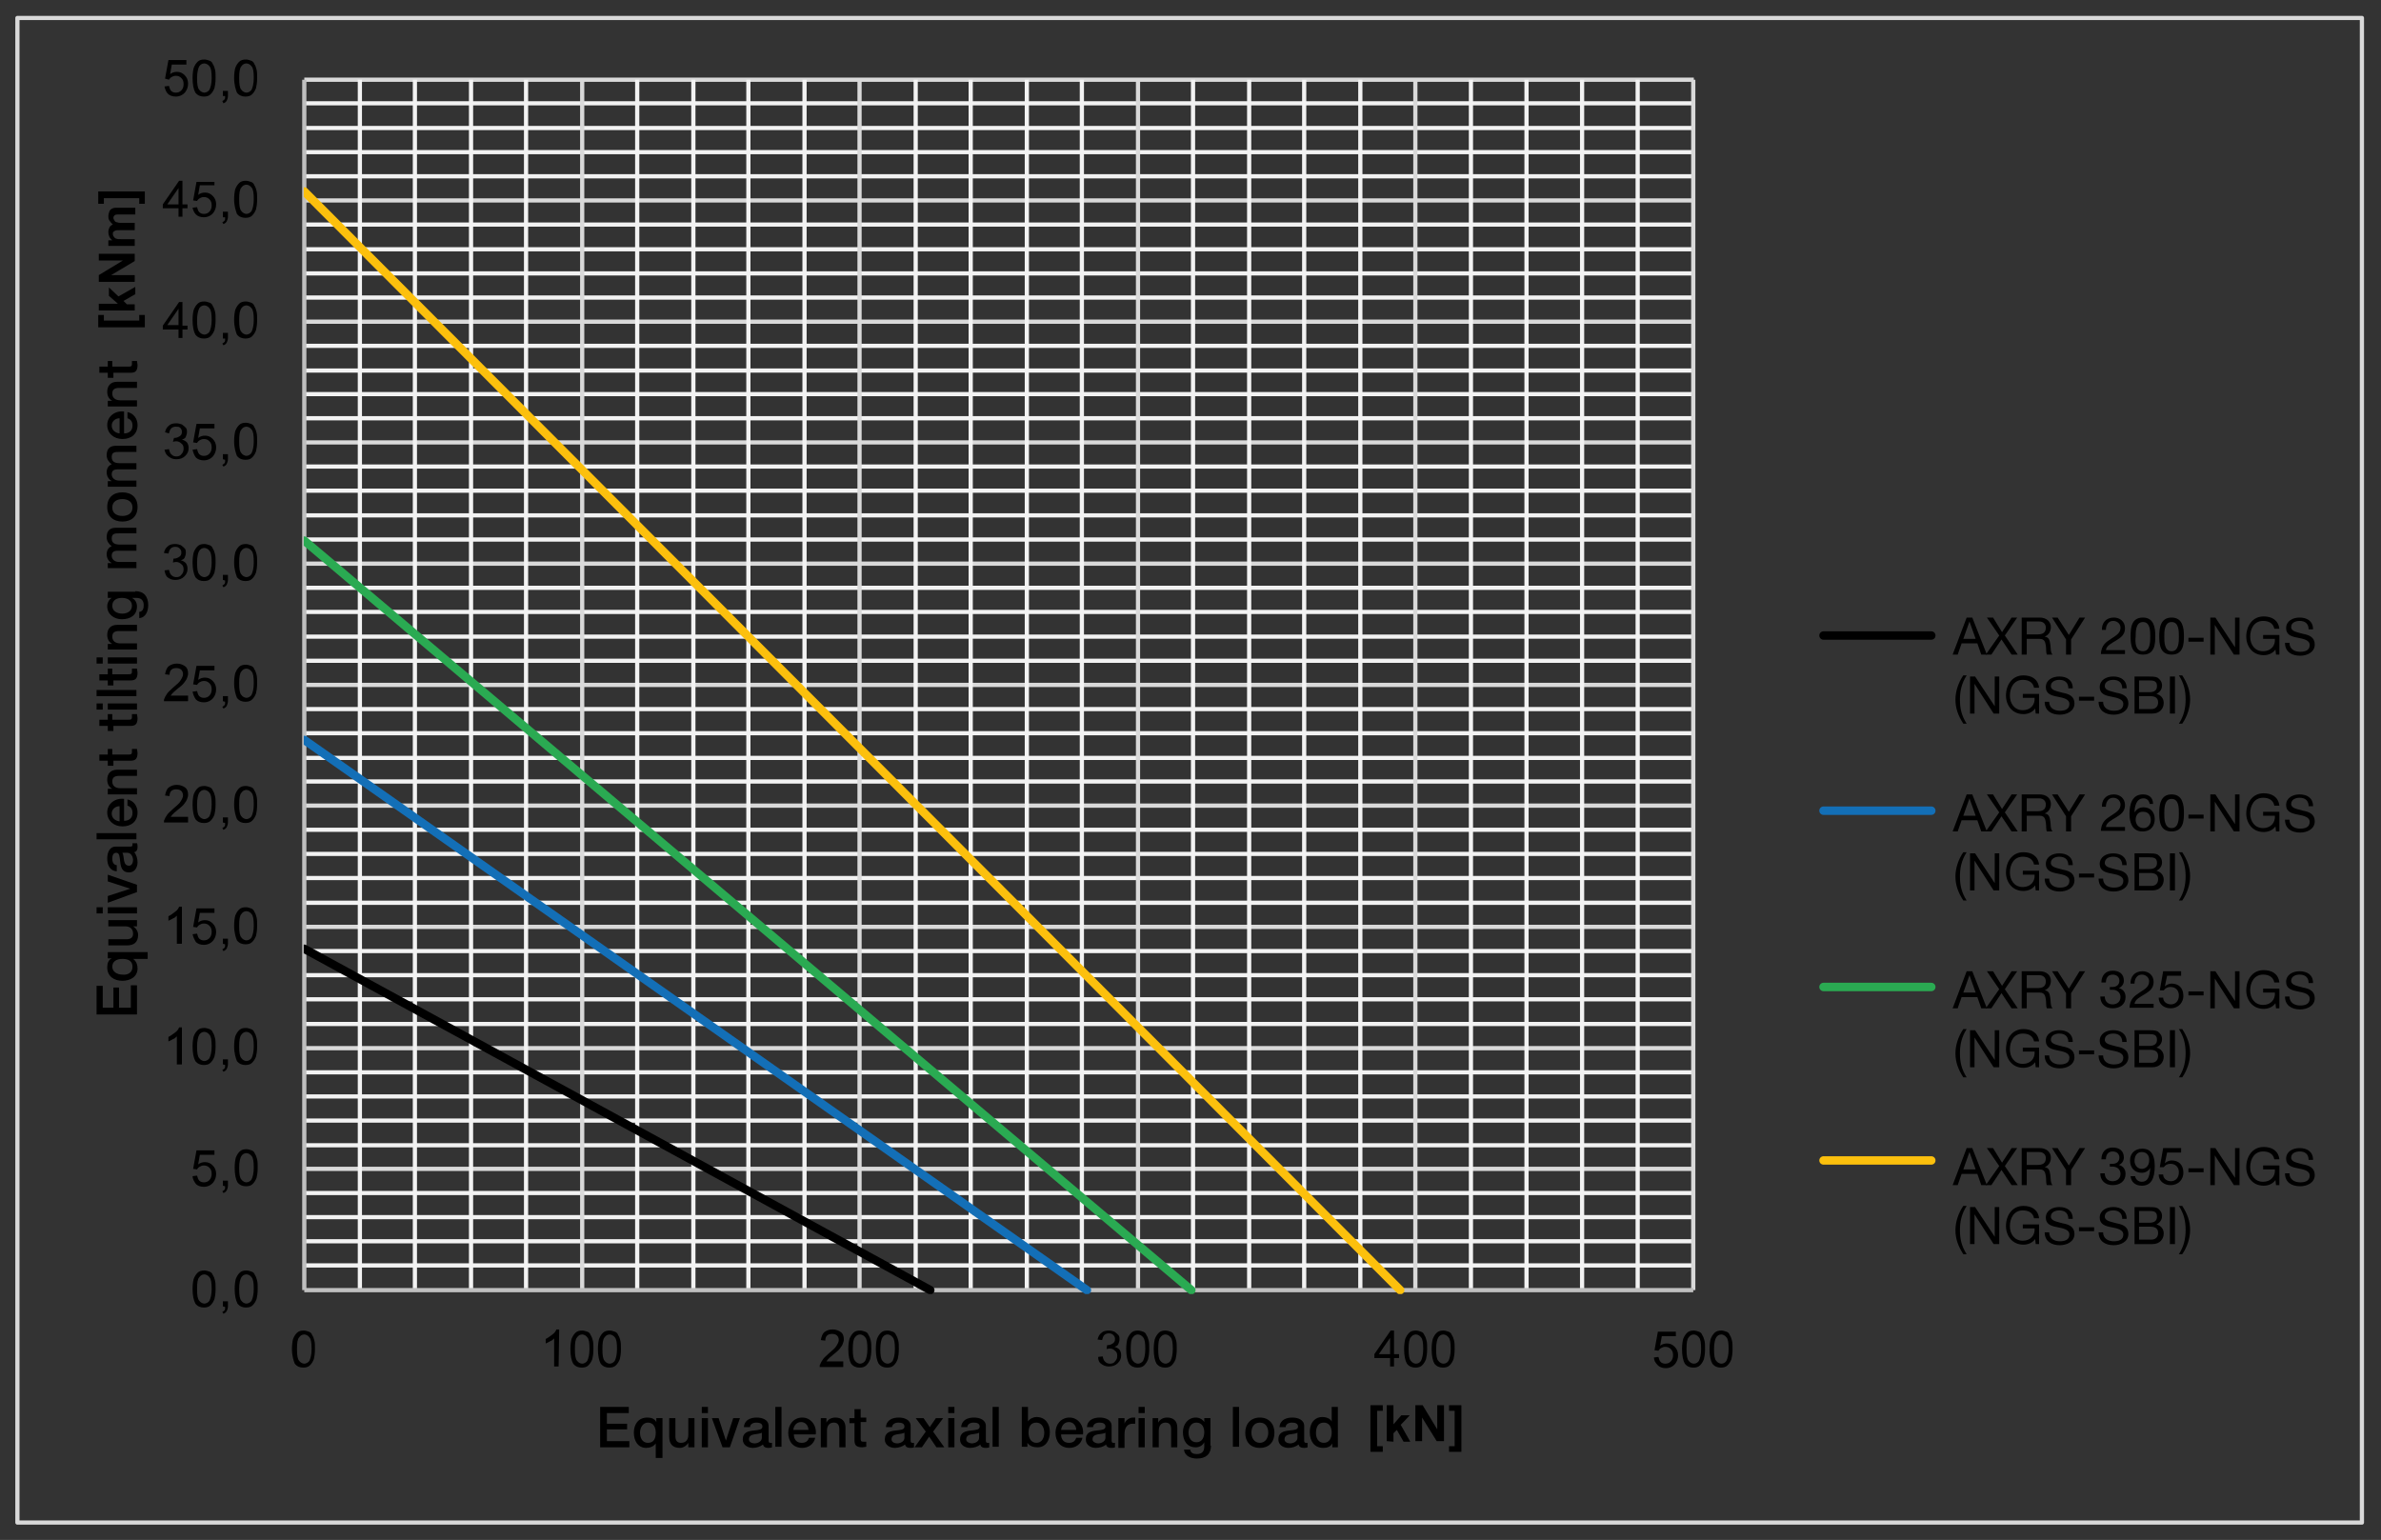 <?xml version="1.0" encoding="UTF-8"?>
<!-- Generator: Adobe Illustrator 27.2.0, SVG Export Plug-In . SVG Version: 6.00 Build 0)  -->
<svg xmlns="http://www.w3.org/2000/svg" xmlns:xlink="http://www.w3.org/1999/xlink" version="1.1" id="Ebene_1" x="0px" y="0px" viewBox="0 0 424.1 274.3" style="enable-background:new 0 0 424.1 274.3;" xml:space="preserve">
<rect x="0" y="0" width="424.1" height="274.3" fill="#333333" stroke="none"/>
<style type="text/css">
	.st0{fill:none;stroke:#F2F2F2;stroke-width:0.75;stroke-linejoin:round;stroke-miterlimit:10;}
	.st1{fill:none;stroke:#D9D9D9;stroke-width:0.75;stroke-linejoin:round;stroke-miterlimit:10;}
	.st2{fill:none;stroke:#BFBFBF;stroke-width:0.75;stroke-linejoin:round;stroke-miterlimit:10;}
	
		.st3{clip-path:url(#SVGID_00000110438975287519010170000005436147301321634975_);fill:none;stroke:#000000;stroke-width:1.5;stroke-linecap:round;stroke-linejoin:round;stroke-miterlimit:10;}
	
		.st4{clip-path:url(#SVGID_00000045591098073637024510000001653313207429878418_);fill:none;stroke:#136FB7;stroke-width:1.5;stroke-linecap:round;stroke-linejoin:round;stroke-miterlimit:10;}
	
		.st5{clip-path:url(#SVGID_00000065776150052854755480000002248386438968606389_);fill:none;stroke:#2AAA52;stroke-width:1.5;stroke-linecap:round;stroke-linejoin:round;stroke-miterlimit:10;}
	
		.st6{clip-path:url(#SVGID_00000095310733690398115350000001493590467797468295_);fill:none;stroke:#FCC00D;stroke-width:1.5;stroke-linecap:round;stroke-linejoin:round;stroke-miterlimit:10;}
	.st7{clip-path:url(#SVGID_00000110443246068000509070000006520023427313329304_);}
	.st8{clip-path:url(#SVGID_00000017493586045027816280000008674305662668842910_);}
	.st9{clip-path:url(#SVGID_00000024711631638270187010000016629492518288714654_);}
	.st10{clip-path:url(#SVGID_00000005975549204329847720000011871335747006158005_);}
	.st11{clip-path:url(#SVGID_00000126299532929576362600000011393651023647985802_);}
	.st12{clip-path:url(#SVGID_00000071522851473855228090000005216982105287178920_);}
	.st13{clip-path:url(#SVGID_00000044161232112155676250000007550976640666298035_);}
	.st14{clip-path:url(#SVGID_00000085966579243731074630000016514944355241986458_);}
	.st15{clip-path:url(#SVGID_00000016776643399636546040000015625393398805206682_);}
	.st16{clip-path:url(#SVGID_00000132056499241233220050000000685261831762287746_);}
	.st17{clip-path:url(#SVGID_00000145767854269252131550000001687151956461541558_);}
	.st18{clip-path:url(#SVGID_00000082335408167748603570000011500333205015663279_);}
	.st19{clip-path:url(#SVGID_00000065074749975825283860000006907111385049401268_);}
	.st20{clip-path:url(#SVGID_00000000181939901555185650000001289334743153735850_);}
	.st21{clip-path:url(#SVGID_00000119809682891505932360000011633636380140203941_);}
	.st22{clip-path:url(#SVGID_00000135685469735814970390000003552171827349499524_);}
	.st23{clip-path:url(#SVGID_00000066502529554921904840000006558798570460986800_);}
	.st24{clip-path:url(#SVGID_00000080905106843860398170000006303597137975407258_);}
	.st25{clip-path:url(#SVGID_00000182519103381613826350000002039278970241498301_);}
	.st26{fill:none;stroke:#000000;stroke-width:1.5;stroke-linecap:round;stroke-linejoin:round;stroke-miterlimit:10;}
	.st27{fill:none;stroke:#136FB7;stroke-width:1.5;stroke-linecap:round;stroke-linejoin:round;stroke-miterlimit:10;}
	.st28{fill:none;stroke:#2AAA52;stroke-width:1.5;stroke-linecap:round;stroke-linejoin:round;stroke-miterlimit:10;}
	.st29{fill:none;stroke:#FCC00D;stroke-width:1.5;stroke-linecap:round;stroke-linejoin:round;stroke-miterlimit:10;}
</style>
<path class="st0" d="M54.2,18.4h247.5 M54.2,22.8h247.5 M54.2,27.1h247.5 M54.2,31.4h247.5 M54.2,40h247.5 M54.2,44.4h247.5   M54.2,48.7h247.5 M54.2,53h247.5 M54.2,61.6h247.5 M54.2,66h247.5 M54.2,70.2h247.5 M54.2,74.5h247.5 M54.2,83.1h247.5 M54.2,87.4  h247.5 M54.2,91.8h247.5 M54.2,96.1h247.5 M54.2,104.7h247.5 M54.2,109h247.5 M54.2,113.4h247.5 M54.2,117.7h247.5 M54.2,126.3  h247.5 M54.2,130.6h247.5 M54.2,135h247.5 M54.2,139.2h247.5 M54.2,147.8h247.5 M54.2,152.1h247.5 M54.2,156.4h247.5 M54.2,160.8  h247.5 M54.2,169.4h247.5 M54.2,173.7h247.5 M54.2,178h247.5 M54.2,182.4h247.5 M54.2,191h247.5 M54.2,195.3h247.5 M54.2,199.6  h247.5 M54.2,204h247.5 M54.2,212.5h247.5 M54.2,216.8h247.5 M54.2,221.1h247.5 M54.2,225.4h247.5"></path>
<path class="st1" d="M54.2,14.2h247.5 M54.2,35.7h247.5 M54.2,57.3h247.5 M54.2,78.8h247.5 M54.2,100.4h247.5 M54.2,122h247.5   M54.2,143.5h247.5 M54.2,165.1h247.5 M54.2,186.7h247.5 M54.2,208.2h247.5"></path>
<path class="st0" d="M291.7,14.2v215.6 M281.8,14.2v215.6 M271.9,14.2v215.6 M262,14.2v215.6 M242.3,14.2v215.6 M232.3,14.2v215.6   M222.5,14.2v215.6 M212.5,14.2v215.6 M192.7,14.2v215.6 M182.9,14.2v215.6 M172.9,14.2v215.6 M163.1,14.2v215.6 M143.3,14.2v215.6   M133.3,14.2v215.6 M123.5,14.2v215.6 M113.5,14.2v215.6 M93.7,14.2v215.6 M83.9,14.2v215.6 M73.9,14.2v215.6 M64.1,14.2v215.6"></path>
<path class="st1" d="M301.6,14.2v215.6 M252.1,14.2v215.6 M202.7,14.2v215.6 M153.1,14.2v215.6 M103.7,14.2v215.6"></path>
<line class="st2" x1="54.2" y1="229.8" x2="54.2" y2="14.2"></line>
<line class="st2" x1="54.2" y1="229.8" x2="301.6" y2="229.8"></line>
<g>
	<g>
		<g>
			<defs>
				<rect id="SVGID_1_" x="54.1" y="14.1" width="248.2" height="216.4"></rect>
			</defs>
			<clipPath id="SVGID_00000014622796316517180690000013757252559350012340_">
				<use xlink:href="#SVGID_1_" style="overflow:visible;"></use>
			</clipPath>
			
				<line style="clip-path:url(#SVGID_00000014622796316517180690000013757252559350012340_);fill:none;stroke:#000000;stroke-width:1.5;stroke-linecap:round;stroke-linejoin:round;stroke-miterlimit:10;" x1="54.2" y1="169" x2="165.7" y2="229.8"></line>
		</g>
	</g>
</g>
<g>
	<g>
		<g>
			<defs>
				<rect id="SVGID_00000002374809740113215350000001453051165271065268_" x="54.1" y="14.1" width="248.2" height="216.4"></rect>
			</defs>
			<clipPath id="SVGID_00000173879132101799605410000013384169171163263117_">
				<use xlink:href="#SVGID_00000002374809740113215350000001453051165271065268_" style="overflow:visible;"></use>
			</clipPath>
			
				<line style="clip-path:url(#SVGID_00000173879132101799605410000013384169171163263117_);fill:none;stroke:#136FB7;stroke-width:1.5;stroke-linecap:round;stroke-linejoin:round;stroke-miterlimit:10;" x1="54.2" y1="131.8" x2="193.6" y2="229.8"></line>
		</g>
	</g>
</g>
<g>
	<g>
		<g>
			<defs>
				<rect id="SVGID_00000152979881505155887780000005624230296049167530_" x="54.1" y="14.1" width="248.2" height="216.4"></rect>
			</defs>
			<clipPath id="SVGID_00000096044368620164444820000017452584115267233700_">
				<use xlink:href="#SVGID_00000152979881505155887780000005624230296049167530_" style="overflow:visible;"></use>
			</clipPath>
			
				<line style="clip-path:url(#SVGID_00000096044368620164444820000017452584115267233700_);fill:none;stroke:#2AAA52;stroke-width:1.5;stroke-linecap:round;stroke-linejoin:round;stroke-miterlimit:10;" x1="54.2" y1="96.3" x2="212.2" y2="229.8"></line>
		</g>
	</g>
</g>
<g>
	<g>
		<g>
			<defs>
				<rect id="SVGID_00000098216594405649510900000001698506686128569275_" x="54.1" y="14.1" width="248.2" height="216.4"></rect>
			</defs>
			<clipPath id="SVGID_00000171717833549931639610000012045881249033345423_">
				<use xlink:href="#SVGID_00000098216594405649510900000001698506686128569275_" style="overflow:visible;"></use>
			</clipPath>
			
				<line style="clip-path:url(#SVGID_00000171717833549931639610000012045881249033345423_);fill:none;stroke:#FCC00D;stroke-width:1.5;stroke-linecap:round;stroke-linejoin:round;stroke-miterlimit:10;" x1="54.2" y1="34.1" x2="249.4" y2="229.8"></line>
		</g>
	</g>
</g>
<g>
	<g>
		<g>
			<defs>
				<rect id="SVGID_00000058566114271553923920000011443383604344306360_" x="3" y="3.2" width="417.6" height="267.8"></rect>
			</defs>
			<clipPath id="SVGID_00000109032008672874970300000008651228483882135740_">
				<use xlink:href="#SVGID_00000058566114271553923920000011443383604344306360_" style="overflow:visible;"></use>
			</clipPath>
			<g style="clip-path:url(#SVGID_00000109032008672874970300000008651228483882135740_);">
				<path d="M34.3,229.6c0-0.8,0.1-1.4,0.2-1.8c0.2-0.5,0.4-0.8,0.7-1.1s0.7-0.4,1.2-0.4c0.3,0,0.6,0.1,0.9,0.2      c0.3,0.1,0.5,0.3,0.6,0.6c0.2,0.3,0.3,0.6,0.4,1c0.1,0.4,0.1,0.9,0.1,1.5c0,0.8-0.1,1.4-0.2,1.8c-0.2,0.5-0.4,0.8-0.7,1.1      s-0.7,0.4-1.2,0.4c-0.6,0-1.1-0.2-1.5-0.7C34.5,231.6,34.3,230.8,34.3,229.6z M35.1,229.6c0,1.1,0.1,1.8,0.4,2.1      c0.2,0.3,0.6,0.5,0.9,0.5s0.7-0.2,0.9-0.5c0.2-0.4,0.4-1.1,0.4-2.1c0-1.1-0.1-1.8-0.4-2.1c-0.2-0.3-0.6-0.5-0.9-0.5      c-0.4,0-0.7,0.2-0.9,0.5C35.2,227.8,35.1,228.5,35.1,229.6z"></path>
				<path d="M39.7,232.7v-0.9h0.9v0.9c0,0.3-0.1,0.6-0.2,0.8c-0.1,0.2-0.3,0.4-0.6,0.5l-0.2-0.3c0.2-0.1,0.3-0.2,0.4-0.3      c0.1-0.1,0.1-0.3,0.1-0.6L39.7,232.7L39.7,232.7z"></path>
				<path d="M41.8,229.6c0-0.8,0.1-1.4,0.2-1.8c0.2-0.5,0.4-0.8,0.7-1.1s0.7-0.4,1.2-0.4c0.3,0,0.6,0.1,0.9,0.2      c0.3,0.1,0.5,0.3,0.6,0.6c0.2,0.3,0.3,0.6,0.4,1c0.1,0.4,0.1,0.9,0.1,1.5c0,0.8-0.1,1.4-0.2,1.8c-0.2,0.5-0.4,0.8-0.7,1.1      s-0.7,0.4-1.2,0.4c-0.6,0-1.1-0.2-1.5-0.7C42,231.6,41.8,230.8,41.8,229.6z M42.6,229.6c0,1.1,0.1,1.8,0.4,2.1      c0.2,0.3,0.6,0.5,0.9,0.5s0.7-0.2,0.9-0.5c0.2-0.4,0.4-1.1,0.4-2.1c0-1.1-0.1-1.8-0.4-2.1c-0.2-0.3-0.6-0.5-0.9-0.5      c-0.4,0-0.7,0.2-0.9,0.5S42.6,228.5,42.6,229.6z"></path>
			</g>
		</g>
	</g>
</g>
<g>
	<g>
		<g>
			<defs>
				<rect id="SVGID_00000076604881174720629480000009362398288794907068_" x="3" y="3.2" width="417.6" height="267.8"></rect>
			</defs>
			<clipPath id="SVGID_00000164498447250172060900000015535030397050782609_">
				<use xlink:href="#SVGID_00000076604881174720629480000009362398288794907068_" style="overflow:visible;"></use>
			</clipPath>
			<g style="clip-path:url(#SVGID_00000164498447250172060900000015535030397050782609_);">
				<path d="M34.3,209.5l0.8-0.1c0.1,0.4,0.2,0.7,0.4,0.9s0.5,0.3,0.8,0.3c0.4,0,0.7-0.1,1-0.4s0.4-0.7,0.4-1.1      c0-0.5-0.1-0.8-0.4-1.1c-0.3-0.3-0.6-0.4-1-0.4c-0.3,0-0.5,0.1-0.7,0.2c-0.2,0.1-0.4,0.3-0.5,0.5l-0.7-0.1l0.6-3.3h3.2v0.8h-2.6      l-0.3,1.7c0.4-0.3,0.8-0.4,1.2-0.4c0.6,0,1,0.2,1.4,0.6c0.4,0.4,0.6,0.9,0.6,1.5s-0.2,1.1-0.5,1.5c-0.4,0.5-1,0.8-1.7,0.8      c-0.6,0-1.1-0.2-1.4-0.5C34.6,210.5,34.3,210,34.3,209.5z"></path>
				<path d="M39.7,211.2v-0.9h0.9v0.9c0,0.3-0.1,0.6-0.2,0.8c-0.1,0.2-0.3,0.4-0.6,0.5l-0.2-0.3c0.2-0.1,0.3-0.2,0.4-0.3      c0.1-0.1,0.1-0.3,0.1-0.6L39.7,211.2L39.7,211.2z"></path>
				<path d="M41.8,208c0-0.8,0.1-1.4,0.2-1.8c0.2-0.5,0.4-0.8,0.7-1.1s0.7-0.4,1.2-0.4c0.3,0,0.6,0.1,0.9,0.2      c0.3,0.1,0.5,0.3,0.6,0.6c0.2,0.3,0.3,0.6,0.4,1c0.1,0.4,0.1,0.9,0.1,1.5c0,0.8-0.1,1.4-0.2,1.8c-0.2,0.5-0.4,0.8-0.7,1.1      s-0.7,0.4-1.2,0.4c-0.6,0-1.1-0.2-1.5-0.7C42,210.1,41.8,209.2,41.8,208z M42.6,208c0,1.1,0.1,1.8,0.4,2.1      c0.2,0.3,0.6,0.5,0.9,0.5s0.7-0.2,0.9-0.5c0.2-0.4,0.4-1.1,0.4-2.1c0-1.1-0.1-1.8-0.4-2.1c-0.2-0.3-0.6-0.5-0.9-0.5      c-0.4,0-0.7,0.2-0.9,0.5S42.6,206.9,42.6,208z"></path>
			</g>
		</g>
	</g>
</g>
<g>
	<g>
		<g>
			<defs>
				<rect id="SVGID_00000062179294572533158630000011985852578934532798_" x="3" y="3.2" width="417.6" height="267.8"></rect>
			</defs>
			<clipPath id="SVGID_00000036226749597953153390000016034609564791586704_">
				<use xlink:href="#SVGID_00000062179294572533158630000011985852578934532798_" style="overflow:visible;"></use>
			</clipPath>
			<g style="clip-path:url(#SVGID_00000036226749597953153390000016034609564791586704_);">
				<path d="M32.3,189.6h-0.8v-5c-0.2,0.2-0.4,0.4-0.7,0.5c-0.3,0.2-0.6,0.3-0.8,0.4v-0.8c0.4-0.2,0.8-0.5,1.2-0.8s0.6-0.6,0.7-0.9      h0.5v6.6H32.3z"></path>
				<path d="M34.3,186.4c0-0.8,0.1-1.4,0.2-1.8c0.2-0.5,0.4-0.8,0.7-1.1s0.7-0.4,1.2-0.4c0.3,0,0.6,0.1,0.9,0.2      c0.3,0.1,0.5,0.3,0.6,0.6c0.2,0.3,0.3,0.6,0.4,1c0.1,0.4,0.1,0.9,0.1,1.5c0,0.8-0.1,1.4-0.2,1.8c-0.2,0.5-0.4,0.8-0.7,1.1      s-0.7,0.4-1.2,0.4c-0.6,0-1.1-0.2-1.5-0.7C34.5,188.5,34.3,187.6,34.3,186.4z M35.1,186.4c0,1.1,0.1,1.8,0.4,2.1      c0.2,0.3,0.6,0.5,0.9,0.5s0.7-0.2,0.9-0.5c0.2-0.4,0.4-1.1,0.4-2.1c0-1.1-0.1-1.8-0.4-2.1c-0.2-0.3-0.6-0.5-0.9-0.5      c-0.4,0-0.7,0.2-0.9,0.5C35.3,184.6,35.1,185.4,35.1,186.4z"></path>
				<path d="M39.7,189.6v-0.9h0.9v0.9c0,0.3-0.1,0.6-0.2,0.8c-0.1,0.2-0.3,0.4-0.6,0.5l-0.2-0.3c0.2-0.1,0.3-0.2,0.4-0.3      c0.1-0.1,0.1-0.3,0.1-0.6L39.7,189.6L39.7,189.6z"></path>
				<path d="M41.7,186.4c0-0.8,0.1-1.4,0.2-1.8c0.2-0.5,0.4-0.8,0.7-1.1s0.7-0.4,1.2-0.4c0.3,0,0.6,0.1,0.9,0.2      c0.3,0.1,0.5,0.3,0.6,0.6c0.2,0.3,0.3,0.6,0.4,1c0.1,0.4,0.1,0.9,0.1,1.5c0,0.8-0.1,1.4-0.2,1.8c-0.2,0.5-0.4,0.8-0.7,1.1      s-0.7,0.4-1.2,0.4c-0.6,0-1.1-0.2-1.5-0.7C42,188.5,41.7,187.6,41.7,186.4z M42.6,186.4c0,1.1,0.1,1.8,0.4,2.1      c0.2,0.3,0.6,0.5,0.9,0.5s0.7-0.2,0.9-0.5c0.2-0.4,0.4-1.1,0.4-2.1c0-1.1-0.1-1.8-0.4-2.1c-0.2-0.3-0.6-0.5-0.9-0.5      c-0.4,0-0.7,0.2-0.9,0.5C42.7,184.6,42.6,185.4,42.6,186.4z"></path>
			</g>
		</g>
	</g>
</g>
<g>
	<g>
		<g>
			<defs>
				<rect id="SVGID_00000041980896945088815750000006719660686010633109_" x="3" y="3.2" width="417.6" height="267.8"></rect>
			</defs>
			<clipPath id="SVGID_00000107554764846326073220000012560334362978488238_">
				<use xlink:href="#SVGID_00000041980896945088815750000006719660686010633109_" style="overflow:visible;"></use>
			</clipPath>
			<g style="clip-path:url(#SVGID_00000107554764846326073220000012560334362978488238_);">
				<path d="M32.3,168.1h-0.8v-5c-0.2,0.2-0.4,0.4-0.7,0.5c-0.3,0.2-0.6,0.3-0.8,0.4v-0.8c0.4-0.2,0.8-0.5,1.2-0.8s0.6-0.6,0.7-0.9      h0.5v6.6H32.3z"></path>
				<path d="M34.3,166.4l0.8-0.1c0.1,0.4,0.2,0.7,0.4,0.9s0.5,0.3,0.8,0.3c0.4,0,0.7-0.1,1-0.4s0.4-0.7,0.4-1.1      c0-0.5-0.1-0.8-0.4-1.1c-0.3-0.3-0.6-0.4-1-0.4c-0.3,0-0.5,0.1-0.7,0.2c-0.2,0.1-0.4,0.3-0.5,0.5l-0.7-0.1l0.6-3.3h3.2v0.8h-2.6      l-0.3,1.7c0.4-0.3,0.8-0.4,1.2-0.4c0.6,0,1,0.2,1.4,0.6c0.4,0.4,0.6,0.9,0.6,1.5s-0.2,1.1-0.5,1.5c-0.4,0.5-1,0.8-1.7,0.8      c-0.6,0-1.1-0.2-1.4-0.5C34.6,167.3,34.4,166.9,34.3,166.4z"></path>
				<path d="M39.7,168.1v-0.9h0.9v0.9c0,0.3-0.1,0.6-0.2,0.8c-0.1,0.2-0.3,0.4-0.6,0.5l-0.2-0.3c0.2-0.1,0.3-0.2,0.4-0.3      c0.1-0.1,0.1-0.3,0.1-0.6L39.7,168.1L39.7,168.1z"></path>
				<path d="M41.7,164.9c0-0.8,0.1-1.4,0.2-1.8c0.2-0.5,0.4-0.8,0.7-1.1s0.7-0.4,1.2-0.4c0.3,0,0.6,0.1,0.9,0.2      c0.3,0.1,0.5,0.3,0.6,0.6c0.2,0.3,0.3,0.6,0.4,1c0.1,0.4,0.1,0.9,0.1,1.5c0,0.8-0.1,1.4-0.2,1.8c-0.2,0.5-0.4,0.8-0.7,1.1      s-0.7,0.4-1.2,0.4c-0.6,0-1.1-0.2-1.5-0.7C42,167,41.7,166.1,41.7,164.9z M42.6,164.9c0,1.1,0.1,1.8,0.4,2.1      c0.2,0.3,0.6,0.5,0.9,0.5s0.7-0.2,0.9-0.5c0.2-0.4,0.4-1.1,0.4-2.1c0-1.1-0.1-1.8-0.4-2.1c-0.2-0.3-0.6-0.5-0.9-0.5      c-0.4,0-0.7,0.2-0.9,0.5C42.7,163.1,42.6,163.8,42.6,164.9z"></path>
			</g>
		</g>
	</g>
</g>
<g>
	<g>
		<g>
			<defs>
				<rect id="SVGID_00000116931328995388304540000008570111458211982993_" x="3" y="3.2" width="417.6" height="267.8"></rect>
			</defs>
			<clipPath id="SVGID_00000108287230762645157180000003170625315451741312_">
				<use xlink:href="#SVGID_00000116931328995388304540000008570111458211982993_" style="overflow:visible;"></use>
			</clipPath>
			<g style="clip-path:url(#SVGID_00000108287230762645157180000003170625315451741312_);">
				<path d="M33.5,145.7v0.8h-4.3c0-0.2,0-0.4,0.1-0.5c0.1-0.3,0.3-0.6,0.5-0.9c0.2-0.3,0.6-0.6,1-1c0.7-0.6,1.2-1,1.4-1.4      c0.2-0.3,0.4-0.7,0.4-1s-0.1-0.6-0.3-0.8s-0.5-0.3-0.9-0.3s-0.7,0.1-0.9,0.3s-0.3,0.5-0.3,0.9l-0.8-0.1c0.1-0.6,0.3-1.1,0.6-1.4      c0.4-0.3,0.9-0.5,1.5-0.5s1.1,0.2,1.5,0.5s0.5,0.8,0.5,1.3c0,0.3-0.1,0.5-0.2,0.8s-0.3,0.5-0.5,0.8s-0.7,0.7-1.2,1.1      c-0.5,0.4-0.8,0.7-0.9,0.8s-0.2,0.3-0.3,0.4h3.1C33.5,145.5,33.5,145.7,33.5,145.7z"></path>
				<path d="M34.3,143.3c0-0.8,0.1-1.4,0.2-1.8c0.2-0.5,0.4-0.8,0.7-1.1s0.7-0.4,1.2-0.4c0.3,0,0.6,0.1,0.9,0.2      c0.3,0.1,0.5,0.3,0.6,0.6c0.2,0.3,0.3,0.6,0.4,1c0.1,0.4,0.1,0.9,0.1,1.5c0,0.8-0.1,1.4-0.2,1.8c-0.2,0.5-0.4,0.8-0.7,1.1      s-0.7,0.4-1.2,0.4c-0.6,0-1.1-0.2-1.5-0.7C34.5,145.4,34.3,144.5,34.3,143.3z M35.1,143.3c0,1.1,0.1,1.8,0.4,2.1      c0.2,0.3,0.6,0.5,0.9,0.5s0.7-0.2,0.9-0.5c0.2-0.4,0.4-1.1,0.4-2.1c0-1.1-0.1-1.8-0.4-2.1c-0.2-0.3-0.6-0.5-0.9-0.5      c-0.4,0-0.7,0.2-0.9,0.5S35.1,142.2,35.1,143.3z"></path>
				<path d="M39.7,146.5v-0.9h0.9v0.9c0,0.3-0.1,0.6-0.2,0.8c-0.1,0.2-0.3,0.4-0.6,0.5l-0.2-0.3c0.2-0.1,0.3-0.2,0.4-0.3      c0.1-0.1,0.1-0.3,0.1-0.6L39.7,146.5L39.7,146.5z"></path>
				<path d="M41.7,143.3c0-0.8,0.1-1.4,0.2-1.8c0.2-0.5,0.4-0.8,0.7-1.1s0.7-0.4,1.2-0.4c0.3,0,0.6,0.1,0.9,0.2      c0.3,0.1,0.5,0.3,0.6,0.6c0.2,0.3,0.3,0.6,0.4,1c0.1,0.4,0.1,0.9,0.1,1.5c0,0.8-0.1,1.4-0.2,1.8c-0.2,0.5-0.4,0.8-0.7,1.1      s-0.7,0.4-1.2,0.4c-0.6,0-1.1-0.2-1.5-0.7C42,145.4,41.7,144.5,41.7,143.3z M42.6,143.3c0,1.1,0.1,1.8,0.4,2.1      c0.2,0.3,0.6,0.5,0.9,0.5s0.7-0.2,0.9-0.5c0.2-0.4,0.4-1.1,0.4-2.1c0-1.1-0.1-1.8-0.4-2.1c-0.2-0.3-0.6-0.5-0.9-0.5      c-0.4,0-0.7,0.2-0.9,0.5C42.7,141.5,42.6,142.2,42.6,143.3z"></path>
			</g>
		</g>
	</g>
</g>
<g>
	<g>
		<g>
			<defs>
				<rect id="SVGID_00000016063214707896761810000006678477753256765362_" x="3" y="3.2" width="417.6" height="267.8"></rect>
			</defs>
			<clipPath id="SVGID_00000132798492548313851910000003571652684402318256_">
				<use xlink:href="#SVGID_00000016063214707896761810000006678477753256765362_" style="overflow:visible;"></use>
			</clipPath>
			<g style="clip-path:url(#SVGID_00000132798492548313851910000003571652684402318256_);">
				<path d="M33.5,124.1v0.8h-4.3c0-0.2,0-0.4,0.1-0.5c0.1-0.3,0.3-0.6,0.5-0.9s0.6-0.6,1-1c0.7-0.6,1.2-1,1.4-1.4      c0.2-0.3,0.4-0.7,0.4-1s-0.1-0.6-0.3-0.8c-0.2-0.2-0.5-0.3-0.9-0.3s-0.7,0.1-0.9,0.3s-0.3,0.5-0.3,0.9l-0.8-0.1      c0.1-0.6,0.3-1.1,0.6-1.4c0.4-0.3,0.9-0.5,1.5-0.5s1.1,0.2,1.5,0.5s0.5,0.8,0.5,1.3c0,0.3-0.1,0.5-0.2,0.8s-0.3,0.5-0.5,0.8      s-0.7,0.7-1.2,1.1s-0.8,0.7-0.9,0.8c-0.1,0.1-0.2,0.3-0.3,0.4h3.1C33.5,123.9,33.5,124.1,33.5,124.1z"></path>
				<path d="M34.3,123.2l0.8-0.1c0.1,0.4,0.2,0.7,0.4,0.9c0.2,0.2,0.5,0.3,0.8,0.3c0.4,0,0.7-0.1,1-0.4s0.4-0.7,0.4-1.1      c0-0.5-0.1-0.8-0.4-1.1c-0.3-0.3-0.6-0.4-1-0.4c-0.3,0-0.5,0.1-0.7,0.2s-0.4,0.3-0.5,0.5l-0.7-0.1l0.6-3.3h3.2v0.8h-2.6      l-0.3,1.7c0.4-0.3,0.8-0.4,1.2-0.4c0.6,0,1,0.2,1.4,0.6s0.6,0.9,0.6,1.5s-0.2,1.1-0.5,1.5c-0.4,0.5-1,0.8-1.7,0.8      c-0.6,0-1.1-0.2-1.4-0.5C34.6,124.2,34.4,123.7,34.3,123.2z"></path>
				<path d="M39.7,124.9V124h0.9v0.9c0,0.3-0.1,0.6-0.2,0.8c-0.1,0.2-0.3,0.4-0.6,0.5l-0.2-0.3c0.2-0.1,0.3-0.2,0.4-0.3      c0.1-0.1,0.1-0.3,0.1-0.6L39.7,124.9L39.7,124.9z"></path>
				<path d="M41.7,121.7c0-0.8,0.1-1.4,0.2-1.8c0.2-0.5,0.4-0.8,0.7-1.1c0.3-0.3,0.7-0.4,1.2-0.4c0.3,0,0.6,0.1,0.9,0.2      c0.3,0.1,0.5,0.3,0.6,0.6c0.2,0.3,0.3,0.6,0.4,1c0.1,0.4,0.1,0.9,0.1,1.5c0,0.8-0.1,1.4-0.2,1.8c-0.2,0.5-0.4,0.8-0.7,1.1      c-0.3,0.3-0.7,0.4-1.2,0.4c-0.6,0-1.1-0.2-1.5-0.7C42,123.8,41.7,122.9,41.7,121.7z M42.6,121.7c0,1.1,0.1,1.8,0.4,2.1      c0.2,0.3,0.6,0.5,0.9,0.5s0.7-0.2,0.9-0.5c0.2-0.4,0.4-1.1,0.4-2.1c0-1.1-0.1-1.8-0.4-2.1c-0.2-0.3-0.6-0.5-0.9-0.5      c-0.4,0-0.7,0.2-0.9,0.5C42.7,119.9,42.6,120.7,42.6,121.7z"></path>
			</g>
		</g>
	</g>
</g>
<g>
	<g>
		<g>
			<defs>
				<rect id="SVGID_00000054252521131931326610000006003826731580926604_" x="3" y="3.2" width="417.6" height="267.8"></rect>
			</defs>
			<clipPath id="SVGID_00000090977958256357714260000011980239752821467811_">
				<use xlink:href="#SVGID_00000054252521131931326610000006003826731580926604_" style="overflow:visible;"></use>
			</clipPath>
			<g style="clip-path:url(#SVGID_00000090977958256357714260000011980239752821467811_);">
				<path d="M29.3,101.6l0.8-0.1c0.1,0.4,0.2,0.8,0.5,1c0.2,0.2,0.5,0.3,0.8,0.3c0.4,0,0.7-0.1,0.9-0.4c0.3-0.3,0.4-0.6,0.4-1      s-0.1-0.7-0.4-0.9c-0.2-0.2-0.5-0.4-0.9-0.4c-0.1,0-0.3,0-0.6,0.1l0.1-0.7c0.1,0,0.1,0,0.1,0c0.3,0,0.6-0.1,0.9-0.3      c0.3-0.2,0.4-0.4,0.4-0.8c0-0.3-0.1-0.5-0.3-0.7s-0.4-0.3-0.8-0.3c-0.3,0-0.6,0.1-0.8,0.3s-0.3,0.5-0.4,0.9l-0.8-0.1      c0.1-0.5,0.3-0.9,0.7-1.2c0.3-0.3,0.8-0.4,1.3-0.4c0.4,0,0.7,0.1,1,0.2c0.3,0.2,0.5,0.4,0.7,0.6s0.2,0.5,0.2,0.8      S33,99,32.9,99.3s-0.4,0.4-0.7,0.5c0.4,0.1,0.7,0.3,0.9,0.5c0.2,0.3,0.3,0.6,0.3,1c0,0.6-0.2,1-0.6,1.4      c-0.4,0.4-0.9,0.6-1.6,0.6c-0.6,0-1-0.2-1.4-0.5C29.6,102.6,29.4,102.2,29.3,101.6z"></path>
				<path d="M34.3,100.2c0-0.8,0.1-1.4,0.2-1.8c0.2-0.5,0.4-0.8,0.7-1.1c0.3-0.3,0.7-0.4,1.2-0.4c0.3,0,0.6,0.1,0.9,0.2      c0.3,0.1,0.5,0.3,0.6,0.6c0.2,0.3,0.3,0.6,0.4,1c0.1,0.4,0.1,0.9,0.1,1.5c0,0.8-0.1,1.4-0.2,1.8c-0.2,0.5-0.4,0.8-0.7,1.1      c-0.3,0.3-0.7,0.4-1.2,0.4c-0.6,0-1.1-0.2-1.5-0.7C34.5,102.2,34.3,101.4,34.3,100.2z M35.1,100.2c0,1.1,0.1,1.8,0.4,2.1      c0.2,0.3,0.6,0.5,0.9,0.5s0.7-0.2,0.9-0.5c0.2-0.4,0.4-1.1,0.4-2.1c0-1.1-0.1-1.8-0.4-2.1c-0.2-0.3-0.6-0.5-0.9-0.5      c-0.4,0-0.7,0.2-0.9,0.5S35.1,99.1,35.1,100.2z"></path>
				<path d="M39.7,103.3v-0.9h0.9v0.9c0,0.3-0.1,0.6-0.2,0.8c-0.1,0.2-0.3,0.4-0.6,0.5l-0.2-0.3c0.2-0.1,0.3-0.2,0.4-0.3      c0.1-0.1,0.1-0.3,0.1-0.6L39.7,103.3L39.7,103.3z"></path>
				<path d="M41.7,100.2c0-0.8,0.1-1.4,0.2-1.8c0.2-0.5,0.4-0.8,0.7-1.1c0.3-0.3,0.7-0.4,1.2-0.4c0.3,0,0.6,0.1,0.9,0.2      c0.3,0.1,0.5,0.3,0.6,0.6c0.2,0.3,0.3,0.6,0.4,1c0.1,0.4,0.1,0.9,0.1,1.5c0,0.8-0.1,1.4-0.2,1.8c-0.2,0.5-0.4,0.8-0.7,1.1      c-0.3,0.3-0.7,0.4-1.2,0.4c-0.6,0-1.1-0.2-1.5-0.7C42,102.2,41.7,101.4,41.7,100.2z M42.6,100.2c0,1.1,0.1,1.8,0.4,2.1      c0.2,0.3,0.6,0.5,0.9,0.5s0.7-0.2,0.9-0.5c0.2-0.4,0.4-1.1,0.4-2.1c0-1.1-0.1-1.8-0.4-2.1c-0.2-0.3-0.6-0.5-0.9-0.5      c-0.4,0-0.7,0.2-0.9,0.5C42.7,98.4,42.6,99.1,42.6,100.2z"></path>
			</g>
		</g>
	</g>
</g>
<g>
	<g>
		<g>
			<defs>
				<rect id="SVGID_00000031168877318210810200000016699058004921114030_" x="3" y="3.2" width="417.6" height="267.8"></rect>
			</defs>
			<clipPath id="SVGID_00000075872363543152572920000011337662237092499896_">
				<use xlink:href="#SVGID_00000031168877318210810200000016699058004921114030_" style="overflow:visible;"></use>
			</clipPath>
			<g style="clip-path:url(#SVGID_00000075872363543152572920000011337662237092499896_);">
				<path d="M29.3,80.1l0.8-0.1c0.1,0.4,0.2,0.8,0.5,1c0.2,0.2,0.5,0.3,0.8,0.3c0.4,0,0.7-0.1,0.9-0.4c0.3-0.3,0.4-0.6,0.4-1      s-0.1-0.7-0.4-0.9c-0.2-0.2-0.5-0.4-0.9-0.4c-0.1,0-0.3,0-0.6,0.1L31,78c0.1,0,0.1,0,0.1,0c0.3,0,0.6-0.1,0.9-0.3      c0.3-0.2,0.4-0.4,0.4-0.8c0-0.3-0.1-0.5-0.3-0.7C31.9,76,31.6,76,31.3,76c-0.3,0-0.6,0.1-0.8,0.3s-0.3,0.5-0.4,0.9L29.4,77      c0.1-0.5,0.3-0.9,0.7-1.2c0.3-0.3,0.8-0.4,1.3-0.4c0.4,0,0.7,0.1,1,0.2c0.3,0.2,0.5,0.4,0.7,0.6s0.2,0.5,0.2,0.8      s-0.1,0.5-0.2,0.8s-0.4,0.4-0.7,0.5c0.4,0.1,0.7,0.3,0.9,0.5c0.2,0.3,0.3,0.6,0.3,1c0,0.6-0.2,1-0.6,1.4      c-0.4,0.4-0.9,0.6-1.6,0.6c-0.6,0-1-0.2-1.4-0.5C29.6,81,29.4,80.6,29.3,80.1z"></path>
				<path d="M34.3,80.1l0.8-0.1c0.1,0.4,0.2,0.7,0.4,0.9c0.2,0.2,0.5,0.3,0.8,0.3c0.4,0,0.7-0.1,1-0.4s0.4-0.7,0.4-1.1      c0-0.5-0.1-0.8-0.4-1.1c-0.3-0.3-0.6-0.4-1-0.4c-0.3,0-0.5,0.1-0.7,0.2s-0.4,0.3-0.5,0.5l-0.7-0.1l0.6-3.3h3.2v0.8h-2.6L35.3,78      c0.4-0.3,0.8-0.4,1.2-0.4c0.6,0,1,0.2,1.4,0.6s0.6,0.9,0.6,1.5s-0.2,1.1-0.5,1.5c-0.4,0.5-1,0.8-1.7,0.8c-0.6,0-1.1-0.2-1.4-0.5      C34.6,81.1,34.4,80.6,34.3,80.1z"></path>
				<path d="M39.7,81.8v-0.9h0.9v0.9c0,0.3-0.1,0.6-0.2,0.8c-0.1,0.2-0.3,0.4-0.6,0.5l-0.2-0.3c0.2-0.1,0.3-0.2,0.4-0.3      c0.1-0.1,0.1-0.3,0.1-0.6L39.7,81.8L39.7,81.8z"></path>
				<path d="M41.7,78.6c0-0.8,0.1-1.4,0.2-1.8c0.2-0.5,0.4-0.8,0.7-1.1c0.3-0.3,0.7-0.4,1.2-0.4c0.3,0,0.6,0.1,0.9,0.2      c0.3,0.1,0.5,0.3,0.6,0.6c0.2,0.3,0.3,0.6,0.4,1c0.1,0.4,0.1,0.9,0.1,1.5c0,0.8-0.1,1.4-0.2,1.8c-0.2,0.5-0.4,0.8-0.7,1.1      c-0.3,0.3-0.7,0.4-1.2,0.4c-0.6,0-1.1-0.2-1.5-0.7C42,80.7,41.7,79.8,41.7,78.6z M42.6,78.6c0,1.1,0.1,1.8,0.4,2.1      c0.2,0.3,0.6,0.5,0.9,0.5s0.7-0.2,0.9-0.5c0.2-0.4,0.4-1.1,0.4-2.1c0-1.1-0.1-1.8-0.4-2.1c-0.2-0.3-0.6-0.5-0.9-0.5      c-0.4,0-0.7,0.2-0.9,0.5C42.7,76.8,42.6,77.5,42.6,78.6z"></path>
			</g>
		</g>
	</g>
</g>
<g>
	<g>
		<g>
			<defs>
				<rect id="SVGID_00000053503938237632239580000016233053844518481315_" x="3" y="3.2" width="417.6" height="267.8"></rect>
			</defs>
			<clipPath id="SVGID_00000181792190511201266650000011396194624317994137_">
				<use xlink:href="#SVGID_00000053503938237632239580000016233053844518481315_" style="overflow:visible;"></use>
			</clipPath>
			<g style="clip-path:url(#SVGID_00000181792190511201266650000011396194624317994137_);">
				<path d="M31.8,60.2v-1.5H29V58l2.9-4.2h0.6V58h0.9v0.7h-0.9v1.5H31.8z M31.8,57.9V55l-2,2.9H31.8z"></path>
				<path d="M34.3,57c0-0.8,0.1-1.4,0.2-1.8c0.2-0.5,0.4-0.8,0.7-1.1s0.7-0.4,1.2-0.4c0.3,0,0.6,0.1,0.9,0.2      c0.3,0.1,0.5,0.3,0.6,0.6c0.2,0.3,0.3,0.6,0.4,1c0.1,0.4,0.1,0.9,0.1,1.5c0,0.8-0.1,1.4-0.2,1.8c-0.2,0.5-0.4,0.8-0.7,1.1      s-0.7,0.4-1.2,0.4c-0.6,0-1.1-0.2-1.5-0.7C34.5,59.1,34.3,58.2,34.3,57z M35.1,57c0,1.1,0.1,1.8,0.4,2.1      c0.2,0.3,0.6,0.5,0.9,0.5s0.7-0.2,0.9-0.5c0.2-0.4,0.4-1.1,0.4-2.1c0-1.1-0.1-1.8-0.4-2.1c-0.2-0.3-0.6-0.5-0.9-0.5      c-0.4,0-0.7,0.2-0.9,0.5C35.3,55.3,35.1,56,35.1,57z"></path>
				<path d="M39.7,60.2v-0.9h0.9v0.9c0,0.3-0.1,0.6-0.2,0.8c-0.1,0.2-0.3,0.4-0.6,0.5l-0.2-0.3c0.2-0.1,0.3-0.2,0.4-0.3      c0.1-0.1,0.1-0.3,0.1-0.6h-0.4V60.2z"></path>
				<path d="M41.7,57c0-0.8,0.1-1.4,0.2-1.8c0.2-0.5,0.4-0.8,0.7-1.1s0.7-0.4,1.2-0.4c0.3,0,0.6,0.1,0.9,0.2      c0.3,0.1,0.5,0.3,0.6,0.6c0.2,0.3,0.3,0.6,0.4,1c0.1,0.4,0.1,0.9,0.1,1.5c0,0.8-0.1,1.4-0.2,1.8c-0.2,0.5-0.4,0.8-0.7,1.1      s-0.7,0.4-1.2,0.4c-0.6,0-1.1-0.2-1.5-0.7C42,59.1,41.7,58.2,41.7,57z M42.6,57c0,1.1,0.1,1.8,0.4,2.1c0.2,0.3,0.6,0.5,0.9,0.5      s0.7-0.2,0.9-0.5c0.2-0.4,0.4-1.1,0.4-2.1c0-1.1-0.1-1.8-0.4-2.1c-0.2-0.3-0.6-0.5-0.9-0.5c-0.4,0-0.7,0.2-0.9,0.5      C42.7,55.3,42.6,56,42.6,57z"></path>
			</g>
		</g>
	</g>
</g>
<g>
	<g>
		<g>
			<defs>
				<rect id="SVGID_00000040543112888864034020000011982268180917374612_" x="3" y="3.2" width="417.6" height="267.8"></rect>
			</defs>
			<clipPath id="SVGID_00000013151152350452421210000005851523902063019926_">
				<use xlink:href="#SVGID_00000040543112888864034020000011982268180917374612_" style="overflow:visible;"></use>
			</clipPath>
			<g style="clip-path:url(#SVGID_00000013151152350452421210000005851523902063019926_);">
				<path d="M31.8,38.6v-1.5H29v-0.7l2.9-4.2h0.6v4.2h0.9v0.7h-0.9v1.5H31.8z M31.8,36.4v-2.9l-2,2.9H31.8z"></path>
				<path d="M34.3,37l0.8-0.1c0.1,0.4,0.2,0.7,0.4,0.9s0.5,0.3,0.8,0.3c0.4,0,0.7-0.1,1-0.4s0.4-0.7,0.4-1.1c0-0.5-0.1-0.8-0.4-1.1      c-0.3-0.3-0.6-0.4-1-0.4c-0.3,0-0.5,0.1-0.7,0.2c-0.2,0.1-0.4,0.3-0.5,0.5l-0.7-0.1l0.6-3.3h3.2V33h-2.6l-0.3,1.7      c0.4-0.3,0.8-0.4,1.2-0.4c0.6,0,1,0.2,1.4,0.6c0.4,0.4,0.6,0.9,0.6,1.5s-0.2,1.1-0.5,1.5c-0.4,0.5-1,0.8-1.7,0.8      c-0.6,0-1.1-0.2-1.4-0.5C34.6,37.9,34.4,37.5,34.3,37z"></path>
				<path d="M39.7,38.6v-0.9h0.9v0.9c0,0.3-0.1,0.6-0.2,0.8c-0.1,0.2-0.3,0.4-0.6,0.5l-0.2-0.3c0.2-0.1,0.3-0.2,0.4-0.3      c0.1-0.1,0.1-0.3,0.1-0.6h-0.4V38.6z"></path>
				<path d="M41.7,35.5c0-0.8,0.1-1.4,0.2-1.8c0.2-0.5,0.4-0.8,0.7-1.1s0.7-0.4,1.2-0.4c0.3,0,0.6,0.1,0.9,0.2      c0.3,0.1,0.5,0.3,0.6,0.6c0.2,0.3,0.3,0.6,0.4,1c0.1,0.4,0.1,0.9,0.1,1.5c0,0.8-0.1,1.4-0.2,1.8c-0.2,0.5-0.4,0.8-0.7,1.1      s-0.7,0.4-1.2,0.4c-0.6,0-1.1-0.2-1.5-0.7C42,37.5,41.7,36.7,41.7,35.5z M42.6,35.5c0,1.1,0.1,1.8,0.4,2.1      c0.2,0.3,0.6,0.5,0.9,0.5s0.7-0.2,0.9-0.5c0.2-0.4,0.4-1.1,0.4-2.1c0-1.1-0.1-1.8-0.4-2.1c-0.2-0.3-0.6-0.5-0.9-0.5      c-0.4,0-0.7,0.2-0.9,0.5C42.7,33.7,42.6,34.4,42.6,35.5z"></path>
			</g>
		</g>
	</g>
</g>
<g>
	<g>
		<g>
			<defs>
				<rect id="SVGID_00000040562333628163533690000016956727173325668785_" x="3" y="3.2" width="417.6" height="267.8"></rect>
			</defs>
			<clipPath id="SVGID_00000080887016593548779690000012725474277039249849_">
				<use xlink:href="#SVGID_00000040562333628163533690000016956727173325668785_" style="overflow:visible;"></use>
			</clipPath>
			<g style="clip-path:url(#SVGID_00000080887016593548779690000012725474277039249849_);">
				<path d="M29.3,15.4l0.8-0.1c0.1,0.4,0.2,0.7,0.4,0.9c0.2,0.2,0.5,0.3,0.8,0.3c0.4,0,0.7-0.1,1-0.4c0.3-0.3,0.4-0.7,0.4-1.1      c0-0.5-0.1-0.8-0.4-1.1c-0.3-0.3-0.6-0.4-1-0.4c-0.3,0-0.5,0.1-0.7,0.2c-0.2,0.1-0.4,0.3-0.5,0.5L29.4,14l0.6-3.3h3.2v0.8h-2.6      l-0.3,1.7c0.4-0.3,0.8-0.4,1.2-0.4c0.6,0,1,0.2,1.4,0.6c0.4,0.4,0.6,0.9,0.6,1.5S33.3,16,33,16.4c-0.4,0.5-1,0.8-1.7,0.8      c-0.6,0-1.1-0.2-1.4-0.5S29.4,15.9,29.3,15.4z"></path>
				<path d="M34.3,13.9c0-0.8,0.1-1.4,0.2-1.8c0.2-0.5,0.4-0.8,0.7-1.1s0.7-0.4,1.2-0.4c0.3,0,0.6,0.1,0.9,0.2      c0.3,0.1,0.5,0.3,0.6,0.6c0.2,0.3,0.3,0.6,0.4,1c0.1,0.4,0.1,0.9,0.1,1.5c0,0.8-0.1,1.4-0.2,1.8c-0.2,0.5-0.4,0.8-0.7,1.1      s-0.7,0.4-1.2,0.4c-0.6,0-1.1-0.2-1.5-0.7C34.5,16,34.3,15.1,34.3,13.9z M35.1,13.9c0,1.1,0.1,1.8,0.4,2.1      c0.2,0.3,0.6,0.5,0.9,0.5s0.7-0.2,0.9-0.5c0.2-0.4,0.4-1.1,0.4-2.1c0-1.1-0.1-1.8-0.4-2.1c-0.2-0.3-0.6-0.5-0.9-0.5      c-0.4,0-0.7,0.2-0.9,0.5C35.3,12.1,35.1,12.9,35.1,13.9z"></path>
				<path d="M39.7,17.1v-0.9h0.9v0.9c0,0.3-0.1,0.6-0.2,0.8c-0.1,0.2-0.3,0.4-0.6,0.5L39.6,18c0.2-0.1,0.3-0.2,0.4-0.3      c0.1-0.1,0.1-0.3,0.1-0.6H39.7z"></path>
				<path d="M41.7,13.9c0-0.8,0.1-1.4,0.2-1.8c0.2-0.5,0.4-0.8,0.7-1.1s0.7-0.4,1.2-0.4c0.3,0,0.6,0.1,0.9,0.2      c0.3,0.1,0.5,0.3,0.6,0.6c0.2,0.3,0.3,0.6,0.4,1c0.1,0.4,0.1,0.9,0.1,1.5c0,0.8-0.1,1.4-0.2,1.8c-0.2,0.5-0.4,0.8-0.7,1.1      s-0.7,0.4-1.2,0.4c-0.6,0-1.1-0.2-1.5-0.7C42,16,41.7,15.1,41.7,13.9z M42.6,13.9c0,1.1,0.1,1.8,0.4,2.1      c0.2,0.3,0.6,0.5,0.9,0.5s0.7-0.2,0.9-0.5c0.2-0.4,0.4-1.1,0.4-2.1c0-1.1-0.1-1.8-0.4-2.1c-0.2-0.3-0.6-0.5-0.9-0.5      c-0.4,0-0.7,0.2-0.9,0.5C42.7,12.1,42.6,12.9,42.6,13.9z"></path>
			</g>
		</g>
	</g>
</g>
<g>
	<g>
		<g>
			<defs>
				<rect id="SVGID_00000168082876294597695600000016621737746562231950_" x="3" y="3.2" width="417.6" height="267.8"></rect>
			</defs>
			<clipPath id="SVGID_00000061445025521858462090000018135877518171782037_">
				<use xlink:href="#SVGID_00000168082876294597695600000016621737746562231950_" style="overflow:visible;"></use>
			</clipPath>
			<g style="clip-path:url(#SVGID_00000061445025521858462090000018135877518171782037_);">
				<path d="M52,240.3c0-0.8,0.1-1.4,0.2-1.8c0.2-0.5,0.4-0.8,0.7-1.1s0.7-0.4,1.2-0.4c0.3,0,0.6,0.1,0.9,0.2      c0.3,0.1,0.5,0.3,0.6,0.6c0.2,0.3,0.3,0.6,0.4,1c0.1,0.4,0.1,0.9,0.1,1.5c0,0.8-0.1,1.4-0.2,1.8c-0.2,0.5-0.4,0.8-0.7,1.1      s-0.7,0.4-1.2,0.4c-0.6,0-1.1-0.2-1.5-0.7C52.3,242.4,52,241.5,52,240.3z M52.9,240.3c0,1.1,0.1,1.8,0.4,2.1      c0.2,0.3,0.6,0.5,0.9,0.5s0.7-0.2,0.9-0.5c0.2-0.4,0.4-1.1,0.4-2.1c0-1.1-0.1-1.8-0.4-2.1c-0.2-0.3-0.6-0.5-0.9-0.5      c-0.4,0-0.7,0.2-0.9,0.5C53,238.5,52.9,239.2,52.9,240.3z"></path>
			</g>
		</g>
	</g>
</g>
<g>
	<g>
		<g>
			<defs>
				<rect id="SVGID_00000045582406203501467600000009157751478649749677_" x="3" y="3.2" width="417.6" height="267.8"></rect>
			</defs>
			<clipPath id="SVGID_00000068651001855570157180000013127458883257384320_">
				<use xlink:href="#SVGID_00000045582406203501467600000009157751478649749677_" style="overflow:visible;"></use>
			</clipPath>
			<g style="clip-path:url(#SVGID_00000068651001855570157180000013127458883257384320_);">
				<path d="M99.5,243.4h-0.8v-5c-0.2,0.2-0.4,0.4-0.7,0.5c-0.3,0.2-0.6,0.3-0.8,0.4v-0.8c0.4-0.2,0.8-0.5,1.2-0.8s0.6-0.6,0.7-0.9      h0.5L99.5,243.4L99.5,243.4z"></path>
				<path d="M101.6,240.3c0-0.8,0.1-1.4,0.2-1.8c0.2-0.5,0.4-0.8,0.7-1.1c0.3-0.3,0.7-0.4,1.2-0.4c0.3,0,0.6,0.1,0.9,0.2      c0.3,0.1,0.5,0.3,0.6,0.6c0.2,0.3,0.3,0.6,0.4,1s0.1,0.9,0.1,1.5c0,0.8-0.1,1.4-0.2,1.8c-0.2,0.5-0.4,0.8-0.7,1.1      c-0.3,0.3-0.7,0.4-1.2,0.4c-0.6,0-1.1-0.2-1.5-0.7C101.8,242.4,101.6,241.5,101.6,240.3z M102.4,240.3c0,1.1,0.1,1.8,0.4,2.1      c0.2,0.3,0.6,0.5,0.9,0.5s0.7-0.2,0.9-0.5c0.2-0.4,0.4-1.1,0.4-2.1c0-1.1-0.1-1.8-0.4-2.1c-0.2-0.3-0.6-0.5-0.9-0.5      c-0.4,0-0.7,0.2-0.9,0.5C102.5,238.5,102.4,239.2,102.4,240.3z"></path>
				<path d="M106.5,240.3c0-0.8,0.1-1.4,0.2-1.8c0.2-0.5,0.4-0.8,0.7-1.1c0.3-0.3,0.7-0.4,1.2-0.4c0.3,0,0.6,0.1,0.9,0.2      c0.3,0.1,0.5,0.3,0.6,0.6c0.2,0.3,0.3,0.6,0.4,1s0.1,0.9,0.1,1.5c0,0.8-0.1,1.4-0.2,1.8c-0.2,0.5-0.4,0.8-0.7,1.1      c-0.3,0.3-0.7,0.4-1.2,0.4c-0.6,0-1.1-0.2-1.5-0.7C106.7,242.4,106.5,241.5,106.5,240.3z M107.3,240.3c0,1.1,0.1,1.8,0.4,2.1      c0.2,0.3,0.6,0.5,0.9,0.5s0.7-0.2,0.9-0.5c0.2-0.4,0.4-1.1,0.4-2.1c0-1.1-0.1-1.8-0.4-2.1c-0.2-0.3-0.6-0.5-0.9-0.5      c-0.4,0-0.7,0.2-0.9,0.5C107.4,238.5,107.3,239.2,107.3,240.3z"></path>
			</g>
		</g>
	</g>
</g>
<g>
	<g>
		<g>
			<defs>
				<rect id="SVGID_00000132794013057631891560000012605482561751616180_" x="3" y="3.2" width="417.6" height="267.8"></rect>
			</defs>
			<clipPath id="SVGID_00000068675902649153434470000008252940560794118047_">
				<use xlink:href="#SVGID_00000132794013057631891560000012605482561751616180_" style="overflow:visible;"></use>
			</clipPath>
			<g style="clip-path:url(#SVGID_00000068675902649153434470000008252940560794118047_);">
				<path d="M150.2,242.7v0.8H146c0-0.2,0-0.4,0.1-0.5c0.1-0.3,0.3-0.6,0.5-0.9c0.2-0.3,0.6-0.6,1-1c0.7-0.6,1.2-1,1.4-1.4      c0.2-0.3,0.4-0.7,0.4-1s-0.1-0.6-0.3-0.8s-0.5-0.3-0.9-0.3s-0.7,0.1-0.9,0.3s-0.3,0.5-0.3,0.9l-0.8-0.1c0.1-0.6,0.3-1.1,0.6-1.4      c0.4-0.3,0.9-0.5,1.5-0.5s1.1,0.2,1.5,0.5s0.5,0.8,0.5,1.3c0,0.3-0.1,0.5-0.2,0.8s-0.3,0.5-0.5,0.8s-0.7,0.7-1.2,1.1      c-0.5,0.4-0.8,0.7-0.9,0.8c-0.1,0.1-0.2,0.3-0.3,0.4h3L150.2,242.7L150.2,242.7z"></path>
				<path d="M151.1,240.3c0-0.8,0.1-1.4,0.2-1.8c0.2-0.5,0.4-0.8,0.7-1.1s0.7-0.4,1.2-0.4c0.3,0,0.6,0.1,0.9,0.2      c0.3,0.1,0.5,0.3,0.6,0.6c0.2,0.3,0.3,0.6,0.4,1c0.1,0.4,0.1,0.9,0.1,1.5c0,0.8-0.1,1.4-0.2,1.8c-0.2,0.5-0.4,0.8-0.7,1.1      s-0.7,0.4-1.2,0.4c-0.6,0-1.1-0.2-1.5-0.7C151.3,242.4,151.1,241.5,151.1,240.3z M151.9,240.3c0,1.1,0.1,1.8,0.4,2.1      c0.2,0.3,0.6,0.5,0.9,0.5s0.7-0.2,0.9-0.5c0.2-0.4,0.4-1.1,0.4-2.1c0-1.1-0.1-1.8-0.4-2.1c-0.2-0.3-0.6-0.5-0.9-0.5      c-0.4,0-0.7,0.2-0.9,0.5C152,238.5,151.9,239.2,151.9,240.3z"></path>
				<path d="M156,240.3c0-0.8,0.1-1.4,0.2-1.8c0.2-0.5,0.4-0.8,0.7-1.1s0.7-0.4,1.2-0.4c0.3,0,0.6,0.1,0.9,0.2      c0.3,0.1,0.5,0.3,0.6,0.6c0.2,0.3,0.3,0.6,0.4,1c0.1,0.4,0.1,0.9,0.1,1.5c0,0.8-0.1,1.4-0.2,1.8c-0.2,0.5-0.4,0.8-0.7,1.1      s-0.7,0.4-1.2,0.4c-0.6,0-1.1-0.2-1.5-0.7C156.2,242.4,156,241.5,156,240.3z M156.8,240.3c0,1.1,0.1,1.8,0.4,2.1      c0.2,0.3,0.6,0.5,0.9,0.5s0.7-0.2,0.9-0.5c0.2-0.4,0.4-1.1,0.4-2.1c0-1.1-0.1-1.8-0.4-2.1c-0.2-0.3-0.6-0.5-0.9-0.5      c-0.4,0-0.7,0.2-0.9,0.5S156.8,239.2,156.8,240.3z"></path>
			</g>
		</g>
	</g>
</g>
<g>
	<g>
		<g>
			<defs>
				<rect id="SVGID_00000023252893139365010330000006476844524811563671_" x="3" y="3.2" width="417.6" height="267.8"></rect>
			</defs>
			<clipPath id="SVGID_00000179627304302195161830000015199884702513961354_">
				<use xlink:href="#SVGID_00000023252893139365010330000006476844524811563671_" style="overflow:visible;"></use>
			</clipPath>
			<g style="clip-path:url(#SVGID_00000179627304302195161830000015199884702513961354_);">
				<path d="M195.6,241.7l0.8-0.1c0.1,0.4,0.2,0.8,0.5,1c0.2,0.2,0.5,0.3,0.8,0.3c0.4,0,0.7-0.1,0.9-0.4c0.3-0.3,0.4-0.6,0.4-1      s-0.1-0.7-0.4-0.9c-0.2-0.2-0.5-0.4-0.9-0.4c-0.1,0-0.3,0-0.6,0.1l0.1-0.7c0.1,0,0.1,0,0.1,0c0.3,0,0.6-0.1,0.9-0.3      s0.4-0.4,0.4-0.8c0-0.3-0.1-0.5-0.3-0.7s-0.4-0.3-0.8-0.3c-0.3,0-0.6,0.1-0.8,0.3s-0.3,0.5-0.4,0.9l-0.8-0.1      c0.1-0.5,0.3-0.9,0.7-1.2c0.3-0.3,0.8-0.4,1.3-0.4c0.4,0,0.7,0.1,1,0.2c0.3,0.2,0.5,0.4,0.7,0.6s0.2,0.5,0.2,0.8      s-0.1,0.5-0.2,0.8s-0.4,0.4-0.7,0.5c0.4,0.1,0.7,0.3,0.9,0.5c0.2,0.3,0.3,0.6,0.3,1c0,0.6-0.2,1-0.6,1.4      c-0.4,0.4-0.9,0.6-1.6,0.6c-0.6,0-1-0.2-1.4-0.5C195.8,242.7,195.6,242.3,195.6,241.7z"></path>
				<path d="M200.6,240.3c0-0.8,0.1-1.4,0.2-1.8c0.2-0.5,0.4-0.8,0.7-1.1s0.7-0.4,1.2-0.4c0.3,0,0.6,0.1,0.9,0.2      c0.3,0.1,0.5,0.3,0.6,0.6c0.2,0.3,0.3,0.6,0.4,1c0.1,0.4,0.1,0.9,0.1,1.5c0,0.8-0.1,1.4-0.2,1.8c-0.2,0.5-0.4,0.8-0.7,1.1      s-0.7,0.4-1.2,0.4c-0.6,0-1.1-0.2-1.5-0.7C200.8,242.4,200.6,241.5,200.6,240.3z M201.4,240.3c0,1.1,0.1,1.8,0.4,2.1      c0.2,0.3,0.6,0.5,0.9,0.5s0.7-0.2,0.9-0.5c0.2-0.4,0.4-1.1,0.4-2.1c0-1.1-0.1-1.8-0.4-2.1c-0.2-0.3-0.6-0.5-0.9-0.5      c-0.4,0-0.7,0.2-0.9,0.5C201.5,238.5,201.4,239.2,201.4,240.3z"></path>
				<path d="M205.5,240.3c0-0.8,0.1-1.4,0.2-1.8c0.2-0.5,0.4-0.8,0.7-1.1s0.7-0.4,1.2-0.4c0.3,0,0.6,0.1,0.9,0.2      c0.3,0.1,0.5,0.3,0.6,0.6c0.2,0.3,0.3,0.6,0.4,1c0.1,0.4,0.1,0.9,0.1,1.5c0,0.8-0.1,1.4-0.2,1.8c-0.2,0.5-0.4,0.8-0.7,1.1      s-0.7,0.4-1.2,0.4c-0.6,0-1.1-0.2-1.5-0.7C205.7,242.4,205.5,241.5,205.5,240.3z M206.3,240.3c0,1.1,0.1,1.8,0.4,2.1      c0.2,0.3,0.6,0.5,0.9,0.5s0.7-0.2,0.9-0.5c0.2-0.4,0.4-1.1,0.4-2.1c0-1.1-0.1-1.8-0.4-2.1c-0.2-0.3-0.6-0.5-0.9-0.5      c-0.4,0-0.7,0.2-0.9,0.5C206.4,238.5,206.3,239.2,206.3,240.3z"></path>
			</g>
		</g>
	</g>
</g>
<g>
	<g>
		<g>
			<defs>
				<rect id="SVGID_00000008865192756927027540000001238036596269807032_" x="3" y="3.2" width="417.6" height="267.8"></rect>
			</defs>
			<clipPath id="SVGID_00000102534888490945548490000008270673788361637265_">
				<use xlink:href="#SVGID_00000008865192756927027540000001238036596269807032_" style="overflow:visible;"></use>
			</clipPath>
			<g style="clip-path:url(#SVGID_00000102534888490945548490000008270673788361637265_);">
				<path d="M247.6,243.4v-1.5h-2.8v-0.7l2.9-4.2h0.6v4.2h0.9v0.7h-0.9v1.5H247.6z M247.6,241.2v-2.9l-2,2.9H247.6z"></path>
				<path d="M250.1,240.3c0-0.8,0.1-1.4,0.2-1.8c0.2-0.5,0.4-0.8,0.7-1.1s0.7-0.4,1.2-0.4c0.3,0,0.6,0.1,0.9,0.2      c0.3,0.1,0.5,0.3,0.6,0.6c0.2,0.3,0.3,0.6,0.4,1c0.1,0.4,0.1,0.9,0.1,1.5c0,0.8-0.1,1.4-0.2,1.8c-0.2,0.5-0.4,0.8-0.7,1.1      s-0.7,0.4-1.2,0.4c-0.6,0-1.1-0.2-1.5-0.7C250.3,242.4,250.1,241.5,250.1,240.3z M250.9,240.3c0,1.1,0.1,1.8,0.4,2.1      c0.2,0.3,0.6,0.5,0.9,0.5c0.4,0,0.7-0.2,0.9-0.5c0.2-0.4,0.4-1.1,0.4-2.1c0-1.1-0.1-1.8-0.4-2.1c-0.2-0.3-0.6-0.5-0.9-0.5      c-0.4,0-0.7,0.2-0.9,0.5C251,238.5,250.9,239.2,250.9,240.3z"></path>
				<path d="M255,240.3c0-0.8,0.1-1.4,0.2-1.8c0.2-0.5,0.4-0.8,0.7-1.1c0.3-0.3,0.7-0.4,1.2-0.4c0.3,0,0.6,0.1,0.9,0.2      c0.3,0.1,0.5,0.3,0.6,0.6c0.2,0.3,0.3,0.6,0.4,1s0.1,0.9,0.1,1.5c0,0.8-0.1,1.4-0.2,1.8c-0.2,0.5-0.4,0.8-0.7,1.1      c-0.3,0.3-0.7,0.4-1.2,0.4c-0.6,0-1.1-0.2-1.5-0.7C255.2,242.4,255,241.5,255,240.3z M255.8,240.3c0,1.1,0.1,1.8,0.4,2.1      c0.2,0.3,0.6,0.5,0.9,0.5c0.4,0,0.7-0.2,0.9-0.5c0.2-0.4,0.4-1.1,0.4-2.1c0-1.1-0.1-1.8-0.4-2.1c-0.2-0.3-0.6-0.5-0.9-0.5      c-0.4,0-0.7,0.2-0.9,0.5C256,238.5,255.8,239.2,255.8,240.3z"></path>
			</g>
		</g>
	</g>
</g>
<g>
	<g>
		<g>
			<defs>
				<rect id="SVGID_00000008862122147256390140000012702697255307376531_" x="3" y="3.2" width="417.6" height="267.8"></rect>
			</defs>
			<clipPath id="SVGID_00000174588366376910996820000012594747034380395964_">
				<use xlink:href="#SVGID_00000008862122147256390140000012702697255307376531_" style="overflow:visible;"></use>
			</clipPath>
			<g style="clip-path:url(#SVGID_00000174588366376910996820000012594747034380395964_);">
				<path d="M294.6,241.8l0.8-0.1c0.1,0.4,0.2,0.7,0.4,0.9c0.2,0.2,0.5,0.3,0.8,0.3c0.4,0,0.7-0.1,1-0.4s0.4-0.7,0.4-1.1      c0-0.5-0.1-0.8-0.4-1.1s-0.6-0.4-1-0.4c-0.3,0-0.5,0.1-0.7,0.2c-0.2,0.1-0.4,0.3-0.5,0.5l-0.7-0.1l0.6-3.3h3.2v0.8H296l-0.3,1.7      c0.4-0.3,0.8-0.4,1.2-0.4c0.6,0,1,0.2,1.4,0.6c0.4,0.4,0.6,0.9,0.6,1.5s-0.2,1.1-0.5,1.5c-0.4,0.5-1,0.8-1.7,0.8      c-0.6,0-1.1-0.2-1.4-0.5C294.8,242.7,294.6,242.3,294.6,241.8z"></path>
				<path d="M299.6,240.3c0-0.8,0.1-1.4,0.2-1.8c0.2-0.5,0.4-0.8,0.7-1.1c0.3-0.3,0.7-0.4,1.2-0.4c0.3,0,0.6,0.1,0.9,0.2      c0.3,0.1,0.5,0.3,0.6,0.6c0.2,0.3,0.3,0.6,0.4,1s0.1,0.9,0.1,1.5c0,0.8-0.1,1.4-0.2,1.8c-0.2,0.5-0.4,0.8-0.7,1.1      c-0.3,0.3-0.7,0.4-1.2,0.4c-0.6,0-1.1-0.2-1.5-0.7C299.8,242.4,299.6,241.5,299.6,240.3z M300.4,240.3c0,1.1,0.1,1.8,0.4,2.1      c0.2,0.3,0.6,0.5,0.9,0.5c0.4,0,0.7-0.2,0.9-0.5c0.2-0.4,0.4-1.1,0.4-2.1c0-1.1-0.1-1.8-0.4-2.1c-0.2-0.3-0.6-0.5-0.9-0.5      c-0.4,0-0.7,0.2-0.9,0.5C300.5,238.5,300.4,239.2,300.4,240.3z"></path>
				<path d="M304.5,240.3c0-0.8,0.1-1.4,0.2-1.8c0.2-0.5,0.4-0.8,0.7-1.1c0.3-0.3,0.7-0.4,1.2-0.4c0.3,0,0.6,0.1,0.9,0.2      c0.3,0.1,0.5,0.3,0.6,0.6c0.2,0.3,0.3,0.6,0.4,1s0.1,0.9,0.1,1.5c0,0.8-0.1,1.4-0.2,1.8c-0.2,0.5-0.4,0.8-0.7,1.1      c-0.3,0.3-0.7,0.4-1.2,0.4c-0.6,0-1.1-0.2-1.5-0.7C304.7,242.4,304.5,241.5,304.5,240.3z M305.3,240.3c0,1.1,0.1,1.8,0.4,2.1      c0.2,0.3,0.6,0.5,0.9,0.5c0.4,0,0.7-0.2,0.9-0.5c0.2-0.4,0.4-1.1,0.4-2.1c0-1.1-0.1-1.8-0.4-2.1c-0.2-0.3-0.6-0.5-0.9-0.5      c-0.4,0-0.7,0.2-0.9,0.5S305.3,239.2,305.3,240.3z"></path>
			</g>
		</g>
	</g>
</g>
<g>
	<g>
		<g>
			<defs>
				<rect id="SVGID_00000139284323026627102710000008200369423890554797_" x="3" y="3.2" width="417.6" height="267.8"></rect>
			</defs>
			<clipPath id="SVGID_00000072260610521322961500000007796394560512254625_">
				<use xlink:href="#SVGID_00000139284323026627102710000008200369423890554797_" style="overflow:visible;"></use>
			</clipPath>
			<g style="clip-path:url(#SVGID_00000072260610521322961500000007796394560512254625_);">
				<g>
					<path d="M17.5,34.1h8.3v2.2h-1v-1h-6.3v1h-1V34.1z"></path>
				</g>
				<g>
					<path d="M19.3,43.9v-1.1H20c-0.5-0.4-0.7-0.9-0.7-1.5c0-0.3,0.1-0.6,0.2-0.8s0.3-0.4,0.6-0.5c-0.2-0.2-0.4-0.4-0.6-0.7       s-0.2-0.5-0.2-0.8s0.1-0.6,0.2-0.9c0.1-0.2,0.3-0.4,0.6-0.5c0.2-0.1,0.5-0.1,1-0.1h3v1.2h-2.7c-0.5,0-0.8,0-0.9,0.1       c-0.2,0.1-0.3,0.3-0.3,0.5s0.1,0.3,0.2,0.5s0.3,0.3,0.5,0.3c0.2,0.1,0.5,0.1,1,0.1H24V41h-2.6c-0.5,0-0.7,0-0.9,0.1       s-0.2,0.1-0.3,0.2c-0.1,0.1-0.1,0.2-0.1,0.4s0.1,0.4,0.2,0.5s0.2,0.3,0.4,0.3c0.2,0.1,0.5,0.1,1,0.1H24v1.2h-4.7V43.9z"></path>
				</g>
				<g>
					<path d="M24,50.2h-6.4V49l4.3-2.6h-4.3v-1.2H24v1.3L19.8,49H24V50.2z"></path>
				</g>
				<g>
					<path d="M24,55.3h-6.4v-1.2H21l-1.6-1.4v-1.5l1.7,1.6l3-1.7v1.3L22,53.6l0.6,0.6H24V55.3z"></path>
				</g>
				<g>
					<path d="M25.8,58.3h-8.3v-2.2h1v1h6.3v-1h1V58.3z"></path>
				</g>
			</g>
		</g>
	</g>
</g>
<g>
	<g>
		<g>
			<defs>
				<rect id="SVGID_00000138552903217448784130000015898361315429812156_" x="3" y="3.2" width="417.6" height="267.8"></rect>
			</defs>
			<clipPath id="SVGID_00000019674829087385841680000003769356747513955252_">
				<use xlink:href="#SVGID_00000138552903217448784130000015898361315429812156_" style="overflow:visible;"></use>
			</clipPath>
			<g style="clip-path:url(#SVGID_00000019674829087385841680000003769356747513955252_);">
				<path d="M244.1,258.6v-8.3h2.2v1h-1v6.3h1v1H244.1z"></path>
				<path d="M247,256.7v-6.4h1.2v3.4l1.4-1.6h1.5l-1.6,1.7l1.7,3H250l-1.2-2.1l-0.6,0.6v1.5L247,256.7L247,256.7z"></path>
				<path d="M252.1,256.7v-6.4h1.3l2.6,4.3v-4.3h1.2v6.4h-1.3l-2.6-4.2v4.2H252.1z"></path>
				<path d="M260.3,250.3v8.3h-2.2v-1h1v-6.3h-1v-1H260.3z"></path>
			</g>
		</g>
	</g>
</g>
<line class="st26" x1="324.8" y1="113.2" x2="344" y2="113.2"></line>
<line class="st27" x1="324.8" y1="144.4" x2="344" y2="144.4"></line>
<line class="st28" x1="324.8" y1="175.8" x2="344" y2="175.8"></line>
<line class="st29" x1="324.8" y1="206.7" x2="344" y2="206.7"></line>
<g>
	<rect x="3.1" y="3.2" class="st1" width="417.6" height="268"></rect>
</g>
<g>
	<path d="M350.3,110h1l2.6,6.6h-1l-0.7-2h-2.8l-0.7,2h-0.9L350.3,110z M349.7,113.8h2.2l-1.1-3.1l0,0L349.7,113.8z"></path>
	<path d="M356.1,113.2l-2.2-3.2h1.1l1.6,2.6l1.7-2.6h1l-2.2,3.2l2.3,3.4h-1.1l-1.8-2.7l-1.8,2.7h-1L356.1,113.2z"></path>
	<path d="M360.2,110h3.1c1.2,0,2,0.7,2,1.7c0,0.8-0.4,1.4-1.1,1.7l0,0c0.8,0.1,0.9,0.7,1,1.4c0.1,0.6,0,1.4,0.4,1.8h-1   c-0.2-0.3-0.1-1-0.2-1.6s-0.2-1.2-1.1-1.2H361v2.8h-0.9V110H360.2z M362.9,113c0.8,0,1.5-0.2,1.5-1.2c0-0.6-0.4-1.1-1.2-1.1H361   v2.3C361,113,362.9,113,362.9,113z"></path>
	<path d="M368.9,113.9v2.7H368v-2.7l-2.5-3.9h1l2,3.1l1.9-3.1h1L368.9,113.9z"></path>
	<path d="M374.4,112.3c-0.1-1.3,0.7-2.3,2.1-2.3c1.1,0,2,0.7,2,1.9c0,1.2-0.8,1.7-1.6,2.2c-0.8,0.5-1.7,0.9-1.8,1.7h3.4v0.7h-4.3   c0.1-1.6,0.9-2.1,1.8-2.7c1.1-0.7,1.7-1.1,1.7-2c0-0.7-0.6-1.2-1.3-1.2c-0.9,0-1.3,0.8-1.3,1.6h-0.7V112.3z"></path>
	<path d="M381.7,110c2,0,2.2,1.9,2.2,3.3s-0.1,3.3-2.2,3.3s-2.2-1.9-2.2-3.3S379.6,110,381.7,110z M381.7,116c1.3,0,1.3-1.7,1.3-2.6   c0-1,0-2.6-1.3-2.6s-1.3,1.7-1.3,2.6C380.3,114.3,380.3,116,381.7,116z"></path>
	<path d="M386.8,110c2,0,2.2,1.9,2.2,3.3s-0.1,3.3-2.2,3.3s-2.2-1.9-2.2-3.3C384.6,111.9,384.8,110,386.8,110z M386.8,116   c1.3,0,1.3-1.7,1.3-2.6c0-1,0-2.6-1.3-2.6s-1.3,1.7-1.3,2.6S385.5,116,386.8,116z"></path>
	<path d="M389.8,113.6h2.7v0.7h-2.7V113.6z"></path>
	<path d="M393.7,110h0.9l3.5,5.3l0,0V110h0.8v6.6h-1l-3.4-5.3l0,0v5.3h-0.8V110z"></path>
	<path d="M405.3,115.7c-0.5,0.7-1.3,1-2.1,1c-2,0-3.1-1.6-3.1-3.3c0-1.9,1.1-3.6,3.1-3.6c1.4,0,2.6,0.6,2.8,2.2h-0.9   c-0.2-1-1-1.4-2-1.4c-1.6,0-2.3,1.4-2.3,2.8s0.8,2.6,2.3,2.6c1.4,0,2.2-1,2.1-2.2h-2.1v-0.7h2.9v3.5h-0.6L405.3,115.7z"></path>
	<path d="M411.2,111.9c-0.1-0.9-0.7-1.3-1.6-1.3c-0.7,0-1.5,0.3-1.5,1.1c0,0.8,1.1,0.9,2.1,1.2c1.1,0.2,2.1,0.6,2.1,1.9   c0,1.4-1.4,2-2.6,2c-1.5,0-2.7-0.7-2.7-2.3h0.8c0,1.1,0.9,1.6,1.9,1.6c0.8,0,1.7-0.2,1.7-1.2c0-0.9-1.1-1.1-2.1-1.3   c-1.1-0.2-2.1-0.5-2.1-1.7c0-1.3,1.2-1.9,2.4-1.9c1.3,0,2.4,0.6,2.4,2.1h-0.8V111.9z"></path>
	<path d="M349.7,128.9c-0.9-1.4-1.4-2.7-1.4-4.3c0-1.4,0.5-3,1.4-4.3h0.6c-0.9,1.4-1.2,2.8-1.2,4.3c0,1.6,0.3,2.9,1.2,4.3H349.7z"></path>
	<path d="M350.9,120.5h0.9l3.5,5.3l0,0v-5.3h0.8v6.6h-1l-3.4-5.3l0,0v5.3h-0.8V120.5z"></path>
	<path d="M362.5,126.2c-0.5,0.7-1.3,1-2.1,1c-2,0-3.1-1.6-3.1-3.3c0-1.9,1.1-3.6,3.1-3.6c1.4,0,2.6,0.6,2.8,2.2h-0.9   c-0.2-1-1-1.4-2-1.4c-1.6,0-2.3,1.4-2.3,2.8s0.8,2.6,2.3,2.6c1.4,0,2.2-1,2.1-2.2h-2.1v-0.7h2.9v3.5h-0.6L362.5,126.2z"></path>
	<path d="M368.4,122.4c-0.1-0.9-0.7-1.3-1.6-1.3c-0.7,0-1.5,0.3-1.5,1.1c0,0.8,1.1,0.9,2.1,1.2c1.1,0.2,2.1,0.6,2.1,1.9   c0,1.4-1.4,2-2.6,2c-1.5,0-2.7-0.7-2.7-2.3h0.8c0,1.1,0.9,1.6,1.9,1.6c0.8,0,1.7-0.2,1.7-1.2c0-0.9-1.1-1.1-2.1-1.3   c-1.1-0.2-2.1-0.5-2.1-1.7c0-1.3,1.2-1.9,2.4-1.9c1.3,0,2.4,0.6,2.4,2.1h-0.8V122.4z"></path>
	<path d="M370.3,124.1h2.7v0.7h-2.7V124.1z"></path>
	<path d="M378,122.4c-0.1-0.9-0.7-1.3-1.6-1.3c-0.7,0-1.5,0.3-1.5,1.1c0,0.8,1.1,0.9,2.1,1.2c1.1,0.2,2.1,0.6,2.1,1.9   c0,1.4-1.4,2-2.6,2c-1.5,0-2.7-0.7-2.7-2.3h0.8c0,1.1,0.9,1.6,1.9,1.6c0.8,0,1.7-0.2,1.7-1.2c0-0.9-1.1-1.1-2.1-1.3   c-1.1-0.2-2.1-0.5-2.1-1.7c0-1.3,1.2-1.9,2.4-1.9c1.3,0,2.4,0.6,2.4,2.1H378V122.4z"></path>
	<path d="M380.2,120.5h2.4c0.6,0,1.3,0,1.7,0.2c0.4,0.3,0.8,0.7,0.8,1.4c0,0.7-0.4,1.2-1,1.5l0,0c0.8,0.2,1.3,0.8,1.3,1.6   c0,1-0.7,1.9-2,1.9h-3.2L380.2,120.5L380.2,120.5z M381,123.3h1.8c1,0,1.4-0.4,1.4-1.1c0-0.9-0.6-1-1.4-1H381V123.3z M381,126.3   h2.2c0.8,0,1.2-0.5,1.2-1.2c0-0.9-0.7-1.1-1.4-1.1h-2L381,126.3L381,126.3z"></path>
	<path d="M386.5,120.5h0.9v6.6h-0.9V120.5z"></path>
	<path d="M388.1,128.9c0.9-1.4,1.2-2.8,1.2-4.3c0-1.6-0.3-2.9-1.2-4.3h0.6c0.9,1.4,1.4,2.7,1.4,4.3c0,1.4-0.5,3-1.4,4.3H388.1z"></path>
	<path d="M350.3,141.5h1l2.6,6.6h-1l-0.7-2h-2.8l-0.7,2h-0.9L350.3,141.5z M349.7,145.3h2.2l-1.1-3.1l0,0L349.7,145.3z"></path>
	<path d="M356.1,144.7l-2.2-3.2h1.1l1.6,2.6l1.7-2.6h1l-2.2,3.2l2.3,3.4h-1.1l-1.8-2.7l-1.8,2.7h-1L356.1,144.7z"></path>
	<path d="M360.2,141.5h3.1c1.2,0,2,0.7,2,1.7c0,0.8-0.4,1.4-1.1,1.7l0,0c0.8,0.1,0.9,0.7,1,1.4c0.1,0.6,0,1.4,0.4,1.8h-1   c-0.2-0.3-0.1-1-0.2-1.6s-0.2-1.2-1.1-1.2H361v2.8h-0.9v-6.6H360.2z M362.9,144.5c0.8,0,1.5-0.2,1.5-1.2c0-0.6-0.4-1.1-1.2-1.1H361   v2.3H362.9z"></path>
	<path d="M368.9,145.4v2.7H368v-2.7l-2.5-3.9h1l2,3.1l1.9-3.1h1L368.9,145.4z"></path>
	<path d="M374.4,143.8c-0.1-1.3,0.7-2.3,2.1-2.3c1.1,0,2,0.7,2,1.9s-0.8,1.7-1.6,2.2c-0.8,0.5-1.7,0.9-1.8,1.7h3.4v0.7h-4.3   c0.1-1.6,0.9-2.1,1.8-2.7c1.1-0.7,1.7-1.1,1.7-2c0-0.7-0.6-1.2-1.3-1.2c-0.9,0-1.3,0.8-1.3,1.6h-0.7V143.8z"></path>
	<path d="M382.9,143.2c-0.1-0.6-0.5-1-1.1-1c-1.3,0-1.6,1.5-1.6,2.5l0,0c0.4-0.6,0.9-0.9,1.6-0.9c1.3,0,2,0.9,2,2.1   c0,1-0.5,2.2-2.2,2.2c-1.9,0-2.3-1.8-2.3-3.1c0-1.8,0.5-3.5,2.4-3.5c1.1,0,1.8,0.6,1.8,1.7H382.9z M380.4,146   c0,0.8,0.5,1.5,1.4,1.5c0.8,0,1.3-0.7,1.3-1.4c0-0.8-0.4-1.5-1.3-1.5C380.9,144.5,380.4,145.2,380.4,146z"></path>
	<path d="M386.8,141.5c2,0,2.2,1.9,2.2,3.3c0,1.4-0.1,3.3-2.2,3.3s-2.2-1.9-2.2-3.3C384.6,143.4,384.8,141.5,386.8,141.5z    M386.8,147.5c1.3,0,1.3-1.7,1.3-2.6c0-1,0-2.6-1.3-2.6s-1.3,1.7-1.3,2.6S385.5,147.5,386.8,147.5z"></path>
	<path d="M389.8,145.1h2.7v0.7h-2.7V145.1z"></path>
	<path d="M393.7,141.5h0.9l3.5,5.3l0,0v-5.3h0.8v6.6h-1l-3.4-5.3l0,0v5.3h-0.8V141.5z"></path>
	<path d="M405.3,147.2c-0.5,0.7-1.3,1-2.1,1c-2,0-3.1-1.6-3.1-3.3c0-1.9,1.1-3.6,3.1-3.6c1.4,0,2.6,0.6,2.8,2.2h-0.9   c-0.2-1-1-1.4-2-1.4c-1.6,0-2.3,1.4-2.3,2.8c0,1.4,0.8,2.6,2.3,2.6c1.4,0,2.2-1,2.1-2.2h-2.1v-0.7h2.9v3.5h-0.6L405.3,147.2z"></path>
	<path d="M411.2,143.4c-0.1-0.9-0.7-1.3-1.6-1.3c-0.7,0-1.5,0.3-1.5,1.1s1.1,0.9,2.1,1.2c1.1,0.2,2.1,0.6,2.1,1.9c0,1.4-1.4,2-2.6,2   c-1.5,0-2.7-0.7-2.7-2.3h0.8c0,1.1,0.9,1.6,1.9,1.6c0.8,0,1.7-0.2,1.7-1.2c0-0.9-1.1-1.1-2.1-1.3c-1.1-0.2-2.1-0.5-2.1-1.7   c0-1.3,1.2-1.9,2.4-1.9c1.3,0,2.4,0.6,2.4,2.1h-0.8V143.4z"></path>
	<path d="M349.7,160.4c-0.9-1.4-1.4-2.7-1.4-4.3c0-1.4,0.5-3,1.4-4.3h0.6c-0.9,1.4-1.2,2.8-1.2,4.3c0,1.6,0.3,2.9,1.2,4.3H349.7z"></path>
	<path d="M350.9,152h0.9l3.5,5.3l0,0V152h0.8v6.6h-1l-3.4-5.3l0,0v5.3h-0.8V152z"></path>
	<path d="M362.5,157.7c-0.5,0.7-1.3,1-2.1,1c-2,0-3.1-1.6-3.1-3.3c0-1.9,1.1-3.6,3.1-3.6c1.4,0,2.6,0.6,2.8,2.2h-0.9   c-0.2-1-1-1.4-2-1.4c-1.6,0-2.3,1.4-2.3,2.8c0,1.4,0.8,2.6,2.3,2.6c1.4,0,2.2-1,2.1-2.2h-2.1v-0.7h2.9v3.5h-0.6L362.5,157.7z"></path>
	<path d="M368.4,153.9c-0.1-0.9-0.7-1.3-1.6-1.3c-0.7,0-1.5,0.3-1.5,1.1s1.1,0.9,2.1,1.2c1.1,0.2,2.1,0.6,2.1,1.9c0,1.4-1.4,2-2.6,2   c-1.5,0-2.7-0.7-2.7-2.3h0.8c0,1.1,0.9,1.6,1.9,1.6c0.8,0,1.7-0.2,1.7-1.2c0-0.9-1.1-1.1-2.1-1.3c-1.1-0.2-2.1-0.5-2.1-1.7   c0-1.3,1.2-1.9,2.4-1.9c1.3,0,2.4,0.6,2.4,2.1h-0.8V153.9z"></path>
	<path d="M370.3,155.6h2.7v0.7h-2.7V155.6z"></path>
	<path d="M378,153.9c-0.1-0.9-0.7-1.3-1.6-1.3c-0.7,0-1.5,0.3-1.5,1.1s1.1,0.9,2.1,1.2c1.1,0.2,2.1,0.6,2.1,1.9c0,1.4-1.4,2-2.6,2   c-1.5,0-2.7-0.7-2.7-2.3h0.8c0,1.1,0.9,1.6,1.9,1.6c0.8,0,1.7-0.2,1.7-1.2c0-0.9-1.1-1.1-2.1-1.3c-1.1-0.2-2.1-0.5-2.1-1.7   c0-1.3,1.2-1.9,2.4-1.9c1.3,0,2.4,0.6,2.4,2.1H378V153.9z"></path>
	<path d="M380.2,152h2.4c0.6,0,1.3,0,1.7,0.2c0.4,0.3,0.8,0.7,0.8,1.4s-0.4,1.2-1,1.5l0,0c0.8,0.2,1.3,0.8,1.3,1.6   c0,1-0.7,1.9-2,1.9h-3.2L380.2,152L380.2,152z M381,154.8h1.8c1,0,1.4-0.4,1.4-1.1c0-0.9-0.6-1-1.4-1H381V154.8z M381,157.8h2.2   c0.8,0,1.2-0.5,1.2-1.2c0-0.9-0.7-1.1-1.4-1.1h-2L381,157.8L381,157.8z"></path>
	<path d="M386.5,152h0.9v6.6h-0.9V152z"></path>
	<path d="M388.1,160.4c0.9-1.4,1.2-2.8,1.2-4.3c0-1.6-0.3-2.9-1.2-4.3h0.6c0.9,1.4,1.4,2.7,1.4,4.3c0,1.4-0.5,3-1.4,4.3H388.1z"></path>
	<path d="M350.3,173h1l2.6,6.6h-1l-0.7-2h-2.8l-0.7,2h-0.9L350.3,173z M349.7,176.8h2.2l-1.1-3.1l0,0L349.7,176.8z"></path>
	<path d="M356.1,176.2l-2.2-3.2h1.1l1.6,2.6l1.7-2.6h1l-2.2,3.2l2.3,3.4h-1.1l-1.8-2.7l-1.8,2.7h-1L356.1,176.2z"></path>
	<path d="M360.2,173h3.1c1.2,0,2,0.7,2,1.7c0,0.8-0.4,1.4-1.1,1.7l0,0c0.8,0.1,0.9,0.7,1,1.4c0.1,0.6,0,1.4,0.4,1.8h-1   c-0.2-0.3-0.1-1-0.2-1.6s-0.2-1.2-1.1-1.2H361v2.8h-0.9V173H360.2z M362.9,176c0.8,0,1.5-0.2,1.5-1.2c0-0.6-0.4-1.1-1.2-1.1H361   v2.3H362.9z"></path>
	<path d="M368.9,176.9v2.7H368v-2.7l-2.5-3.9h1l2,3.1l1.9-3.1h1L368.9,176.9z"></path>
	<path d="M376,175.8c0.1,0,0.2,0,0.3,0c0.7,0,1.2-0.4,1.2-1.1c0-0.7-0.5-1.1-1.2-1.1c-0.9,0-1.2,0.7-1.2,1.4h-0.8   c0-1.2,0.7-2.1,2-2.1c1.1,0,2,0.5,2,1.8c0,0.6-0.4,1.1-0.9,1.3l0,0c0.8,0.2,1.2,0.8,1.2,1.6c0,1.3-1,2-2.3,2s-2.2-0.8-2.2-2.1h0.8   c0,0.8,0.5,1.4,1.4,1.4c0.8,0,1.4-0.5,1.4-1.3s-0.6-1.3-1.4-1.3c-0.2,0-0.3,0-0.5,0v-0.5H376z"></path>
	<path d="M379.5,175.3c-0.1-1.3,0.7-2.3,2.1-2.3c1.1,0,2,0.7,2,1.9s-0.8,1.7-1.6,2.2c-0.8,0.5-1.7,0.9-1.8,1.7h3.4v0.7h-4.3   c0.1-1.6,0.9-2.1,1.8-2.7c1.1-0.7,1.7-1.1,1.7-2c0-0.7-0.6-1.2-1.3-1.2c-0.9,0-1.3,0.8-1.3,1.6h-0.7V175.3z"></path>
	<path d="M388.6,173.8H386l-0.4,1.9l0,0c0.3-0.3,0.8-0.5,1.2-0.5c1.2,0,2.1,0.7,2.1,2.2c0,1.1-0.8,2.2-2.3,2.2   c-1.1,0-2.1-0.7-2.1-1.9h0.8c0,0.7,0.6,1.2,1.4,1.2c0.7,0,1.4-0.5,1.4-1.6c0-0.9-0.6-1.5-1.5-1.5c-0.5,0-0.9,0.2-1.2,0.6h-0.7   l0.6-3.4h3.2v0.8H388.6z"></path>
	<path d="M389.8,176.6h2.7v0.7h-2.7V176.6z"></path>
	<path d="M393.7,173h0.9l3.5,5.3l0,0V173h0.8v6.6h-1l-3.4-5.3l0,0v5.3h-0.8V173z"></path>
	<path d="M405.3,178.7c-0.5,0.7-1.3,1-2.1,1c-2,0-3.1-1.6-3.1-3.3c0-1.9,1.1-3.6,3.1-3.6c1.4,0,2.6,0.6,2.8,2.2h-0.9   c-0.2-1-1-1.4-2-1.4c-1.6,0-2.3,1.4-2.3,2.8c0,1.4,0.8,2.6,2.3,2.6c1.4,0,2.2-1,2.1-2.2h-2.1v-0.7h2.9v3.5h-0.6L405.3,178.7z"></path>
	<path d="M411.2,174.9c-0.1-0.9-0.7-1.3-1.6-1.3c-0.7,0-1.5,0.3-1.5,1.1s1.1,0.9,2.1,1.2c1.1,0.2,2.1,0.6,2.1,1.9c0,1.4-1.4,2-2.6,2   c-1.5,0-2.7-0.7-2.7-2.3h0.8c0,1.1,0.9,1.6,1.9,1.6c0.8,0,1.7-0.2,1.7-1.2c0-0.9-1.1-1.1-2.1-1.3c-1.1-0.2-2.1-0.5-2.1-1.7   c0-1.3,1.2-1.9,2.4-1.9c1.3,0,2.4,0.6,2.4,2.1h-0.8V174.9z"></path>
	<path d="M349.7,191.9c-0.9-1.4-1.4-2.7-1.4-4.3c0-1.4,0.5-3,1.4-4.3h0.6c-0.9,1.4-1.2,2.8-1.2,4.3c0,1.6,0.3,2.9,1.2,4.3H349.7z"></path>
	<path d="M350.9,183.5h0.9l3.5,5.3l0,0v-5.3h0.8v6.6h-1l-3.4-5.3l0,0v5.3h-0.8V183.5z"></path>
	<path d="M362.5,189.2c-0.5,0.7-1.3,1-2.1,1c-2,0-3.1-1.6-3.1-3.3c0-1.9,1.1-3.6,3.1-3.6c1.4,0,2.6,0.6,2.8,2.2h-0.9   c-0.2-1-1-1.4-2-1.4c-1.6,0-2.3,1.4-2.3,2.8c0,1.4,0.8,2.6,2.3,2.6c1.4,0,2.2-1,2.1-2.2h-2.1v-0.7h2.9v3.5h-0.6L362.5,189.2z"></path>
	<path d="M368.4,185.4c-0.1-0.9-0.7-1.3-1.6-1.3c-0.7,0-1.5,0.3-1.5,1.1s1.1,0.9,2.1,1.2c1.1,0.2,2.1,0.6,2.1,1.9c0,1.4-1.4,2-2.6,2   c-1.5,0-2.7-0.7-2.7-2.3h0.8c0,1.1,0.9,1.6,1.9,1.6c0.8,0,1.7-0.2,1.7-1.2c0-0.9-1.1-1.1-2.1-1.3c-1.1-0.2-2.1-0.5-2.1-1.7   c0-1.3,1.2-1.9,2.4-1.9c1.3,0,2.4,0.6,2.4,2.1h-0.8V185.4z"></path>
	<path d="M370.3,187.1h2.7v0.7h-2.7V187.1z"></path>
	<path d="M378,185.4c-0.1-0.9-0.7-1.3-1.6-1.3c-0.7,0-1.5,0.3-1.5,1.1s1.1,0.9,2.1,1.2c1.1,0.2,2.1,0.6,2.1,1.9c0,1.4-1.4,2-2.6,2   c-1.5,0-2.7-0.7-2.7-2.3h0.8c0,1.1,0.9,1.6,1.9,1.6c0.8,0,1.7-0.2,1.7-1.2c0-0.9-1.1-1.1-2.1-1.3c-1.1-0.2-2.1-0.5-2.1-1.7   c0-1.3,1.2-1.9,2.4-1.9c1.3,0,2.4,0.6,2.4,2.1H378V185.4z"></path>
	<path d="M380.2,183.5h2.4c0.6,0,1.3,0,1.7,0.2c0.4,0.3,0.8,0.7,0.8,1.4s-0.4,1.2-1,1.5l0,0c0.8,0.2,1.3,0.8,1.3,1.6   c0,1-0.7,1.9-2,1.9h-3.2L380.2,183.5L380.2,183.5z M381,186.3h1.8c1,0,1.4-0.4,1.4-1.1c0-0.9-0.6-1-1.4-1H381V186.3z M381,189.3   h2.2c0.8,0,1.2-0.5,1.2-1.2c0-0.9-0.7-1.1-1.4-1.1h-2L381,189.3L381,189.3z"></path>
	<path d="M386.5,183.5h0.9v6.6h-0.9V183.5z"></path>
	<path d="M388.1,191.9c0.9-1.4,1.2-2.8,1.2-4.3c0-1.6-0.3-2.9-1.2-4.3h0.6c0.9,1.4,1.4,2.7,1.4,4.3c0,1.4-0.5,3-1.4,4.3H388.1z"></path>
	<path d="M350.3,204.5h1l2.6,6.6h-1l-0.7-2h-2.8l-0.7,2h-0.9L350.3,204.5z M349.7,208.3h2.2l-1.1-3.1l0,0L349.7,208.3z"></path>
	<path d="M356.1,207.7l-2.2-3.2h1.1l1.6,2.6l1.7-2.6h1l-2.2,3.2l2.3,3.4h-1.1l-1.8-2.7l-1.8,2.7h-1L356.1,207.7z"></path>
	<path d="M360.2,204.5h3.1c1.2,0,2,0.7,2,1.7c0,0.8-0.4,1.4-1.1,1.7l0,0c0.8,0.1,0.9,0.7,1,1.4c0.1,0.6,0,1.4,0.4,1.8h-1   c-0.2-0.3-0.1-1-0.2-1.6s-0.2-1.2-1.1-1.2H361v2.8h-0.9v-6.6H360.2z M362.9,207.5c0.8,0,1.5-0.2,1.5-1.2c0-0.6-0.4-1.1-1.2-1.1H361   v2.3H362.9z"></path>
	<path d="M368.9,208.4v2.7H368v-2.7l-2.5-3.9h1l2,3.1l1.9-3.1h1L368.9,208.4z"></path>
	<path d="M376,207.3c0.1,0,0.2,0,0.3,0c0.7,0,1.2-0.4,1.2-1.1c0-0.7-0.5-1.1-1.2-1.1c-0.9,0-1.2,0.7-1.2,1.4h-0.8   c0-1.2,0.7-2.1,2-2.1c1.1,0,2,0.5,2,1.8c0,0.6-0.4,1.1-0.9,1.3l0,0c0.8,0.2,1.2,0.8,1.2,1.6c0,1.3-1,2-2.3,2s-2.2-0.8-2.2-2.1h0.8   c0,0.8,0.5,1.4,1.4,1.4c0.8,0,1.4-0.5,1.4-1.3s-0.6-1.3-1.4-1.3c-0.2,0-0.3,0-0.5,0v-0.5H376z"></path>
	<path d="M380.3,209.5c0.1,0.6,0.6,1,1.2,1c1,0,1.4-0.8,1.5-2.5l0,0c-0.3,0.6-0.9,0.9-1.5,0.9c-1.3,0-2.1-0.9-2.1-2.2   s0.9-2.1,2.2-2.1c1.2,0,2.2,0.7,2.2,3.1c0,2.3-0.7,3.5-2.3,3.5c-1.1,0-1.9-0.6-2-1.7H380.3z M381.5,205.2c-0.9,0-1.3,0.7-1.3,1.6   c0,0.7,0.5,1.4,1.3,1.4s1.3-0.7,1.3-1.4C382.9,205.9,382.4,205.2,381.5,205.2z"></path>
	<path d="M388.6,205.3H386l-0.4,1.9l0,0c0.3-0.3,0.8-0.5,1.2-0.5c1.2,0,2.1,0.7,2.1,2.2c0,1.1-0.8,2.2-2.3,2.2   c-1.1,0-2.1-0.7-2.1-1.9h0.8c0,0.7,0.6,1.2,1.4,1.2c0.7,0,1.4-0.5,1.4-1.6c0-0.9-0.6-1.5-1.5-1.5c-0.5,0-0.9,0.2-1.2,0.6h-0.7   l0.6-3.4h3.2v0.8H388.6z"></path>
	<path d="M389.8,208.1h2.7v0.7h-2.7V208.1z"></path>
	<path d="M393.7,204.5h0.9l3.5,5.3l0,0v-5.3h0.8v6.6h-1l-3.4-5.3l0,0v5.3h-0.8V204.5z"></path>
	<path d="M405.3,210.2c-0.5,0.7-1.3,1-2.1,1c-2,0-3.1-1.6-3.1-3.3c0-1.9,1.1-3.6,3.1-3.6c1.4,0,2.6,0.6,2.8,2.2h-0.9   c-0.2-1-1-1.4-2-1.4c-1.6,0-2.3,1.4-2.3,2.8c0,1.4,0.8,2.6,2.3,2.6c1.4,0,2.2-1,2.1-2.2h-2.1v-0.7h2.9v3.5h-0.6L405.3,210.2z"></path>
	<path d="M411.2,206.4c-0.1-0.9-0.7-1.3-1.6-1.3c-0.7,0-1.5,0.3-1.5,1.1s1.1,0.9,2.1,1.2c1.1,0.2,2.1,0.6,2.1,1.9c0,1.4-1.4,2-2.6,2   c-1.5,0-2.7-0.7-2.7-2.3h0.8c0,1.1,0.9,1.6,1.9,1.6c0.8,0,1.7-0.2,1.7-1.2c0-0.9-1.1-1.1-2.1-1.3c-1.1-0.2-2.1-0.5-2.1-1.7   c0-1.3,1.2-1.9,2.4-1.9c1.3,0,2.4,0.6,2.4,2.1h-0.8V206.4z"></path>
	<path d="M349.7,223.4c-0.9-1.4-1.4-2.7-1.4-4.3c0-1.4,0.5-3,1.4-4.3h0.6c-0.9,1.4-1.2,2.8-1.2,4.3c0,1.6,0.3,2.9,1.2,4.3H349.7z"></path>
	<path d="M350.9,215h0.9l3.5,5.3l0,0V215h0.8v6.6h-1l-3.4-5.3l0,0v5.3h-0.8V215z"></path>
	<path d="M362.5,220.7c-0.5,0.7-1.3,1-2.1,1c-2,0-3.1-1.6-3.1-3.3c0-1.9,1.1-3.6,3.1-3.6c1.4,0,2.6,0.6,2.8,2.2h-0.9   c-0.2-1-1-1.4-2-1.4c-1.6,0-2.3,1.4-2.3,2.8c0,1.4,0.8,2.6,2.3,2.6c1.4,0,2.2-1,2.1-2.2h-2.1v-0.7h2.9v3.5h-0.6L362.5,220.7z"></path>
	<path d="M368.4,216.9c-0.1-0.9-0.7-1.3-1.6-1.3c-0.7,0-1.5,0.3-1.5,1.1s1.1,0.9,2.1,1.2c1.1,0.2,2.1,0.6,2.1,1.9c0,1.4-1.4,2-2.6,2   c-1.5,0-2.7-0.7-2.7-2.3h0.8c0,1.1,0.9,1.6,1.9,1.6c0.8,0,1.7-0.2,1.7-1.2c0-0.9-1.1-1.1-2.1-1.3c-1.1-0.2-2.1-0.5-2.1-1.7   c0-1.3,1.2-1.9,2.4-1.9c1.3,0,2.4,0.6,2.4,2.1h-0.8V216.9z"></path>
	<path d="M370.3,218.6h2.7v0.7h-2.7V218.6z"></path>
	<path d="M378,216.9c-0.1-0.9-0.7-1.3-1.6-1.3c-0.7,0-1.5,0.3-1.5,1.1s1.1,0.9,2.1,1.2c1.1,0.2,2.1,0.6,2.1,1.9c0,1.4-1.4,2-2.6,2   c-1.5,0-2.7-0.7-2.7-2.3h0.8c0,1.1,0.9,1.6,1.9,1.6c0.8,0,1.7-0.2,1.7-1.2c0-0.9-1.1-1.1-2.1-1.3c-1.1-0.2-2.1-0.5-2.1-1.7   c0-1.3,1.2-1.9,2.4-1.9c1.3,0,2.4,0.6,2.4,2.1H378V216.9z"></path>
	<path d="M380.2,215h2.4c0.6,0,1.3,0,1.7,0.2c0.4,0.3,0.8,0.7,0.8,1.4s-0.4,1.2-1,1.5l0,0c0.8,0.2,1.3,0.8,1.3,1.6   c0,1-0.7,1.9-2,1.9h-3.2L380.2,215L380.2,215z M381,217.8h1.8c1,0,1.4-0.4,1.4-1.1c0-0.9-0.6-1-1.4-1H381V217.8z M381,220.8h2.2   c0.8,0,1.2-0.5,1.2-1.2c0-0.9-0.7-1.1-1.4-1.1h-2L381,220.8L381,220.8z"></path>
	<path d="M386.5,215h0.9v6.6h-0.9V215z"></path>
	<path d="M388.1,223.4c0.9-1.4,1.2-2.8,1.2-4.3c0-1.6-0.3-2.9-1.2-4.3h0.6c0.9,1.4,1.4,2.7,1.4,4.3c0,1.4-0.5,3-1.4,4.3H388.1z"></path>
</g>
<g>
	<path d="M17.2,180.7v-5.1h1.1v3.9h1.9v-3.6h1v3.6h2.1v-4h1.1v5.2H17.2z"></path>
	<path d="M26.3,169.7v1.1h-2.6v0c0.6,0.4,0.8,1.1,0.8,1.7c0,1.5-1.3,2.2-2.7,2.2c-1.5,0-2.7-0.8-2.7-2.4c0-0.7,0.2-1.3,0.8-1.6v0   h-0.7v-1.1H26.3z M23.6,172.2c0-1-0.7-1.4-1.8-1.4c-1.1,0-1.8,0.5-1.8,1.4c0,0.9,0.9,1.4,1.8,1.4C22.7,173.7,23.6,173.3,23.6,172.2   z"></path>
	<path d="M24.4,163.9v1.1h-0.7v0c0.5,0.3,0.9,0.9,0.9,1.5c0,1.3-0.7,1.9-2,1.9h-3.3v-1.1h3.2c0.9,0,1.2-0.4,1.2-1   c0-0.9-0.6-1.3-1.4-1.3h-3v-1.1H24.4z"></path>
	<path d="M17.2,162.7v-1.1h1.1v1.1H17.2z M19.2,162.7v-1.1h5.2v1.1H19.2z"></path>
	<path d="M19.2,160.8v-1.2l4-1.3v0l-4-1.3v-1.2l5.2,1.8v1.3L19.2,160.8z"></path>
	<path d="M23.2,150.8c0.3,0,0.4-0.1,0.4-0.3c0-0.1,0-0.2,0-0.3h0.8c0.1,0.2,0.1,0.5,0.1,0.7c0,0.5-0.2,0.8-0.6,0.9   c0.4,0.4,0.6,1.2,0.6,1.8c0,0.9-0.5,1.8-1.5,1.8c-1.3,0-1.5-1-1.6-2c-0.1-0.8-0.1-1.5-0.7-1.5c-0.6,0-0.7,0.6-0.7,1.1   c0,0.6,0.3,1.1,0.8,1.1v1.1c-1.3-0.1-1.7-1.2-1.7-2.3c0-1,0.4-2.1,1.5-2.1H23.2z M21.8,151.9c0.2,0.3,0.2,0.9,0.3,1.4   c0.1,0.5,0.3,0.9,0.9,0.9c0.5,0,0.7-0.6,0.7-1c0-0.5-0.3-1.3-1-1.3H21.8z"></path>
	<path d="M17.2,149.5v-1.1h7.1v1.1H17.2z"></path>
	<path d="M22.1,146.2c0.8,0,1.5-0.4,1.5-1.4c0-0.7-0.3-1.1-0.9-1.3v-1.1c1.1,0.2,1.8,1.2,1.8,2.3c0,1.6-1.1,2.5-2.7,2.5   c-1.5,0-2.7-1-2.7-2.5c0-1.6,1.5-2.6,3-2.4V146.2z M21.3,143.6c-0.7,0-1.4,0.5-1.4,1.3c0,0.8,0.6,1.3,1.4,1.4V143.6z"></path>
	<path d="M19.2,141.6v-1.1H20l0,0c-0.6-0.3-0.9-0.9-0.9-1.6c0-1.1,0.6-1.8,1.8-1.8h3.5v1.1h-3.2c-0.8,0-1.2,0.3-1.2,1   c0,0.8,0.6,1.2,1.4,1.2h3v1.1H19.2z"></path>
	<path d="M19.2,136.4v-0.9h-1.5v-1.1h1.5v-1H20v1h2.8c0.5,0,0.7,0,0.7-0.5c0-0.2,0-0.3,0-0.5h0.9c0,0.2,0.1,0.5,0.1,0.7   c0,1.2-0.5,1.4-1.3,1.4h-3v0.9H19.2z"></path>
	<path d="M19.2,130.2v-0.9h-1.5v-1.1h1.5v-1H20v1h2.8c0.5,0,0.7,0,0.7-0.5c0-0.2,0-0.3,0-0.5h0.9c0,0.2,0.1,0.5,0.1,0.7   c0,1.2-0.5,1.4-1.3,1.4h-3v0.9H19.2z"></path>
	<path d="M17.2,126.4v-1.1h1.1v1.1H17.2z M19.2,126.4v-1.1h5.2v1.1H19.2z"></path>
	<path d="M17.2,124v-1.1h7.1v1.1H17.2z"></path>
	<path d="M19.2,122.1v-0.9h-1.5v-1.1h1.5v-1H20v1h2.8c0.5,0,0.7,0,0.7-0.5c0-0.2,0-0.3,0-0.5h0.9c0,0.2,0.1,0.5,0.1,0.7   c0,1.2-0.5,1.4-1.3,1.4h-3v0.9H19.2z"></path>
	<path d="M17.2,118.2v-1.1h1.1v1.1H17.2z M19.2,118.2v-1.1h5.2v1.1H19.2z"></path>
	<path d="M19.2,115.8v-1.1H20l0,0c-0.6-0.3-0.9-0.9-0.9-1.6c0-1.1,0.6-1.8,1.8-1.8h3.5v1.1h-3.2c-0.8,0-1.2,0.3-1.2,1   c0,0.8,0.6,1.2,1.4,1.2h3v1.1H19.2z"></path>
	<path d="M24.1,105.3c1.5,0,2.3,0.9,2.3,2.5c0,1-0.4,2.2-1.6,2.3V109c0.7-0.1,0.8-0.7,0.8-1.2c0-0.9-0.5-1.3-1.3-1.3h-0.8v0   c0.6,0.3,0.9,0.9,0.9,1.5c0,1.6-1.2,2.3-2.7,2.3c-1.4,0-2.6-0.9-2.6-2.3c0-0.6,0.3-1.2,0.8-1.5v0h-0.7v-1.1H24.1z M21.7,106.5   c-0.9,0-1.7,0.4-1.7,1.4c0,1,0.9,1.4,1.8,1.4c0.8,0,1.7-0.4,1.7-1.4C23.5,106.8,22.5,106.5,21.7,106.5z"></path>
	<path d="M19.2,101.4v-1.1h0.7v0c-0.5-0.3-0.9-0.8-0.9-1.6c0-0.6,0.3-1.2,0.9-1.4c-0.5-0.4-0.9-0.9-0.9-1.6c0-1.1,0.5-1.7,1.7-1.7   h3.6V95h-3c-0.8,0-1.4,0-1.4,0.9c0,0.8,0.5,1.1,1.4,1.1h3v1.1H21c-0.7,0-1.1,0.2-1.1,0.9c0,0.6,0.5,1.1,1.3,1.1h3.1v1.1H19.2z"></path>
	<path d="M21.8,92.9c-1.6,0-2.7-0.9-2.7-2.6s1.1-2.6,2.7-2.6c1.6,0,2.7,0.9,2.7,2.6S23.4,92.9,21.8,92.9z M21.8,88.9   c-0.9,0-1.8,0.4-1.8,1.5s0.9,1.5,1.8,1.5c0.9,0,1.8-0.4,1.8-1.5S22.7,88.9,21.8,88.9z"></path>
	<path d="M19.2,86.8v-1.1h0.7v0c-0.5-0.3-0.9-0.8-0.9-1.6c0-0.6,0.3-1.2,0.9-1.4c-0.5-0.4-0.9-0.9-0.9-1.6c0-1.1,0.5-1.7,1.7-1.7   h3.6v1.1h-3c-0.8,0-1.4,0-1.4,0.9c0,0.8,0.5,1.1,1.4,1.1h3v1.1H21c-0.7,0-1.1,0.2-1.1,0.9c0,0.6,0.5,1.1,1.3,1.1h3.1v1.1H19.2z"></path>
	<path d="M22.1,77.2c0.8,0,1.5-0.4,1.5-1.4c0-0.7-0.3-1.1-0.9-1.3v-1.1c1.1,0.2,1.8,1.2,1.8,2.3c0,1.6-1.1,2.5-2.7,2.5   c-1.5,0-2.7-1-2.7-2.5c0-1.6,1.5-2.6,3-2.4V77.2z M21.3,74.5c-0.7,0-1.4,0.5-1.4,1.3c0,0.8,0.6,1.3,1.4,1.4V74.5z"></path>
	<path d="M19.2,72.5v-1.1H20l0,0c-0.6-0.3-0.9-0.9-0.9-1.6c0-1.1,0.6-1.8,1.8-1.8h3.5v1.1h-3.2c-0.8,0-1.2,0.3-1.2,1   c0,0.8,0.6,1.2,1.4,1.2h3v1.1H19.2z"></path>
	<path d="M19.2,67.3v-0.9h-1.5v-1.1h1.5v-1H20v1h2.8c0.5,0,0.7,0,0.7-0.5c0-0.2,0-0.3,0-0.5h0.9c0,0.2,0.1,0.5,0.1,0.7   c0,1.2-0.5,1.4-1.3,1.4h-3v0.9H19.2z"></path>
</g>
<g>
	<path d="M106.9,250.6h5.1v1.1h-3.9v1.9h3.6v1h-3.6v2.1h4v1.1h-5.2V250.6z"></path>
	<path d="M117.9,259.7h-1.1v-2.6h0c-0.4,0.6-1.1,0.8-1.7,0.8c-1.5,0-2.2-1.3-2.2-2.7c0-1.5,0.8-2.7,2.4-2.7c0.7,0,1.3,0.2,1.6,0.8h0   v-0.7h1.1V259.7z M115.4,257c1,0,1.4-0.7,1.4-1.8c0-1.1-0.5-1.8-1.4-1.8c-0.9,0-1.4,0.9-1.4,1.8C114,256.1,114.4,257,115.4,257z"></path>
	<path d="M123.7,257.8h-1.1V257h0c-0.3,0.5-0.9,0.9-1.5,0.9c-1.3,0-1.9-0.7-1.9-2v-3.3h1.1v3.2c0,0.9,0.4,1.2,1,1.2   c0.9,0,1.3-0.6,1.3-1.4v-3h1.1V257.8z"></path>
	<path d="M125,250.6h1.1v1.1H125V250.6z M125,252.6h1.1v5.2H125V252.6z"></path>
	<path d="M126.8,252.6h1.2l1.3,4h0l1.3-4h1.2l-1.8,5.2h-1.3L126.8,252.6z"></path>
	<path d="M136.9,256.6c0,0.3,0.1,0.4,0.3,0.4c0.1,0,0.2,0,0.3,0v0.8c-0.2,0.1-0.5,0.1-0.7,0.1c-0.5,0-0.8-0.2-0.9-0.6   c-0.5,0.4-1.2,0.6-1.8,0.6c-0.9,0-1.8-0.5-1.8-1.5c0-1.3,1-1.5,2-1.6c0.8-0.1,1.5-0.1,1.5-0.7c0-0.6-0.6-0.7-1.1-0.7   c-0.6,0-1.1,0.3-1.1,0.8h-1.1c0.1-1.3,1.2-1.7,2.3-1.7c1,0,2.1,0.4,2.1,1.5V256.6z M135.7,255.2c-0.4,0.2-0.9,0.2-1.4,0.3   c-0.5,0.1-0.9,0.3-0.9,0.9c0,0.5,0.6,0.7,1,0.7c0.5,0,1.3-0.3,1.3-1V255.2z"></path>
	<path d="M138.1,250.6h1.1v7.1h-1.1V250.6z"></path>
	<path d="M141.4,255.5c0,0.8,0.4,1.5,1.4,1.5c0.7,0,1.1-0.3,1.3-0.9h1.1c-0.2,1.1-1.2,1.8-2.3,1.8c-1.6,0-2.5-1.1-2.5-2.7   c0-1.5,1-2.7,2.5-2.7c1.6,0,2.6,1.5,2.4,3H141.4z M144,254.7c0-0.7-0.5-1.4-1.3-1.4c-0.8,0-1.3,0.6-1.4,1.4H144z"></path>
	<path d="M146.1,252.6h1.1v0.8l0,0c0.3-0.6,0.9-0.9,1.6-0.9c1.1,0,1.8,0.6,1.8,1.8v3.5h-1.1v-3.2c0-0.8-0.3-1.2-1-1.2   c-0.8,0-1.2,0.6-1.2,1.4v3h-1.1V252.6z"></path>
	<path d="M151.3,252.6h0.9V251h1.1v1.5h1v0.8h-1v2.8c0,0.5,0,0.7,0.5,0.7c0.2,0,0.3,0,0.5,0v0.9c-0.2,0-0.5,0.1-0.7,0.1   c-1.2,0-1.4-0.5-1.4-1.3v-3h-0.9V252.6z"></path>
	<path d="M162.2,256.6c0,0.3,0.1,0.4,0.3,0.4c0.1,0,0.2,0,0.3,0v0.8c-0.2,0.1-0.5,0.1-0.7,0.1c-0.5,0-0.8-0.2-0.9-0.6   c-0.5,0.4-1.2,0.6-1.8,0.6c-0.9,0-1.8-0.5-1.8-1.5c0-1.3,1-1.5,2-1.6c0.8-0.1,1.5-0.1,1.5-0.7c0-0.6-0.6-0.7-1.1-0.7   c-0.6,0-1.1,0.3-1.1,0.8h-1.1c0.1-1.3,1.2-1.7,2.3-1.7c1,0,2.1,0.4,2.1,1.5V256.6z M161.1,255.2c-0.4,0.2-0.9,0.2-1.4,0.3   c-0.5,0.1-0.9,0.3-0.9,0.9c0,0.5,0.6,0.7,1,0.7c0.5,0,1.3-0.3,1.3-1V255.2z"></path>
	<path d="M164.9,255l-1.8-2.4h1.4l1.1,1.6l1.1-1.6h1.3l-1.8,2.4l2,2.8h-1.4l-1.3-1.9l-1.3,1.9h-1.3L164.9,255z"></path>
	<path d="M168.9,250.6h1.1v1.1h-1.1V250.6z M168.9,252.6h1.1v5.2h-1.1V252.6z"></path>
	<path d="M175.6,256.6c0,0.3,0.1,0.4,0.3,0.4c0.1,0,0.2,0,0.3,0v0.8c-0.2,0.1-0.5,0.1-0.7,0.1c-0.5,0-0.8-0.2-0.9-0.6   c-0.4,0.4-1.2,0.6-1.8,0.6c-0.9,0-1.8-0.5-1.8-1.5c0-1.3,1-1.5,2-1.6c0.8-0.1,1.5-0.1,1.5-0.7c0-0.6-0.6-0.7-1.1-0.7   c-0.6,0-1.1,0.3-1.1,0.8h-1.1c0.1-1.3,1.2-1.7,2.3-1.7c1,0,2.1,0.4,2.1,1.5V256.6z M174.4,255.2c-0.3,0.2-0.9,0.2-1.4,0.3   c-0.5,0.1-0.9,0.3-0.9,0.9c0,0.5,0.7,0.7,1,0.7c0.5,0,1.3-0.3,1.3-1V255.2z"></path>
	<path d="M176.8,250.6h1.1v7.1h-1.1V250.6z"></path>
	<path d="M182,250.6h1.1v2.6h0c0.3-0.5,1-0.8,1.5-0.8c1.6,0,2.4,1.2,2.4,2.7c0,1.4-0.7,2.7-2.2,2.7c-0.7,0-1.4-0.2-1.8-0.8h0v0.7   H182V250.6z M184.6,253.4c-1,0-1.4,0.7-1.4,1.8c0,1,0.5,1.8,1.4,1.8c1,0,1.4-0.9,1.4-1.8C186,254.2,185.5,253.4,184.6,253.4z"></path>
	<path d="M189,255.5c0,0.8,0.4,1.5,1.4,1.5c0.7,0,1.1-0.3,1.3-0.9h1.1c-0.2,1.1-1.2,1.8-2.3,1.8c-1.6,0-2.5-1.1-2.5-2.7   c0-1.5,1-2.7,2.5-2.7c1.6,0,2.6,1.5,2.4,3H189z M191.7,254.7c0-0.7-0.5-1.4-1.3-1.4c-0.8,0-1.3,0.6-1.4,1.4H191.7z"></path>
	<path d="M198,256.6c0,0.3,0.1,0.4,0.3,0.4c0.1,0,0.2,0,0.3,0v0.8c-0.2,0.1-0.5,0.1-0.7,0.1c-0.5,0-0.8-0.2-0.9-0.6   c-0.4,0.4-1.2,0.6-1.8,0.6c-0.9,0-1.8-0.5-1.8-1.5c0-1.3,1-1.5,2-1.6c0.8-0.1,1.5-0.1,1.5-0.7c0-0.6-0.6-0.7-1.1-0.7   c-0.6,0-1.1,0.3-1.1,0.8h-1.1c0.1-1.3,1.2-1.7,2.3-1.7c1,0,2.1,0.4,2.1,1.5V256.6z M196.9,255.2c-0.3,0.2-0.9,0.2-1.4,0.3   c-0.5,0.1-0.9,0.3-0.9,0.9c0,0.5,0.7,0.7,1,0.7c0.5,0,1.3-0.3,1.3-1V255.2z"></path>
	<path d="M199.2,252.6h1.1v1h0c0.1-0.5,0.8-1.1,1.5-1.1c0.3,0,0.3,0,0.4,0v1.1c-0.2,0-0.3,0-0.5,0c-0.8,0-1.4,0.6-1.4,1.8v2.5h-1.1   V252.6z"></path>
	<path d="M202.8,250.6h1.1v1.1h-1.1V250.6z M202.8,252.6h1.1v5.2h-1.1V252.6z"></path>
	<path d="M205.2,252.6h1.1v0.8l0,0c0.3-0.6,0.9-0.9,1.6-0.9c1.1,0,1.8,0.6,1.8,1.8v3.5h-1.1v-3.2c0-0.8-0.3-1.2-1-1.2   c-0.8,0-1.2,0.6-1.2,1.4v3h-1.1V252.6z"></path>
	<path d="M215.7,257.5c0,1.5-0.9,2.3-2.5,2.3c-1,0-2.2-0.4-2.3-1.6h1.1c0.1,0.7,0.7,0.8,1.2,0.8c0.9,0,1.3-0.5,1.3-1.3v-0.8h0   c-0.3,0.6-0.9,0.9-1.5,0.9c-1.6,0-2.3-1.2-2.3-2.7c0-1.4,0.9-2.6,2.3-2.6c0.6,0,1.2,0.3,1.5,0.8h0v-0.7h1.1V257.5z M214.5,255.1   c0-0.9-0.4-1.7-1.4-1.7c-1,0-1.4,0.9-1.4,1.8c0,0.8,0.4,1.7,1.4,1.7C214.2,256.9,214.5,255.9,214.5,255.1z"></path>
	<path d="M219.6,250.6h1.1v7.1h-1.1V250.6z"></path>
	<path d="M221.8,255.2c0-1.6,1-2.7,2.6-2.7s2.6,1.1,2.6,2.7c0,1.6-0.9,2.7-2.6,2.7S221.8,256.8,221.8,255.2z M225.9,255.2   c0-0.9-0.4-1.8-1.5-1.8s-1.5,0.9-1.5,1.8c0,0.9,0.5,1.8,1.5,1.8S225.9,256.1,225.9,255.2z"></path>
	<path d="M232.3,256.6c0,0.3,0.1,0.4,0.3,0.4c0.1,0,0.2,0,0.3,0v0.8c-0.2,0.1-0.5,0.1-0.7,0.1c-0.5,0-0.8-0.2-0.9-0.6   c-0.5,0.4-1.2,0.6-1.8,0.6c-0.9,0-1.8-0.5-1.8-1.5c0-1.3,1-1.5,2-1.6c0.8-0.1,1.5-0.1,1.5-0.7c0-0.6-0.6-0.7-1.1-0.7   c-0.6,0-1.1,0.3-1.1,0.8h-1.1c0.1-1.3,1.2-1.7,2.3-1.7c1,0,2.1,0.4,2.1,1.5V256.6z M231.1,255.2c-0.3,0.2-0.9,0.2-1.4,0.3   c-0.5,0.1-0.9,0.3-0.9,0.9c0,0.5,0.6,0.7,1,0.7c0.5,0,1.3-0.3,1.3-1V255.2z"></path>
	<path d="M238.4,257.8h-1.1v-0.7h0c-0.3,0.6-0.9,0.8-1.6,0.8c-1.6,0-2.4-1.2-2.4-2.8c0-1.9,1.1-2.7,2.2-2.7c0.6,0,1.4,0.2,1.7,0.8h0   v-2.6h1.1V257.8z M235.8,257c1,0,1.4-0.9,1.4-1.8c0-1.1-0.5-1.8-1.4-1.8c-1.1,0-1.4,0.9-1.4,1.9C234.4,256.1,234.8,257,235.8,257z"></path>
</g>
</svg>
